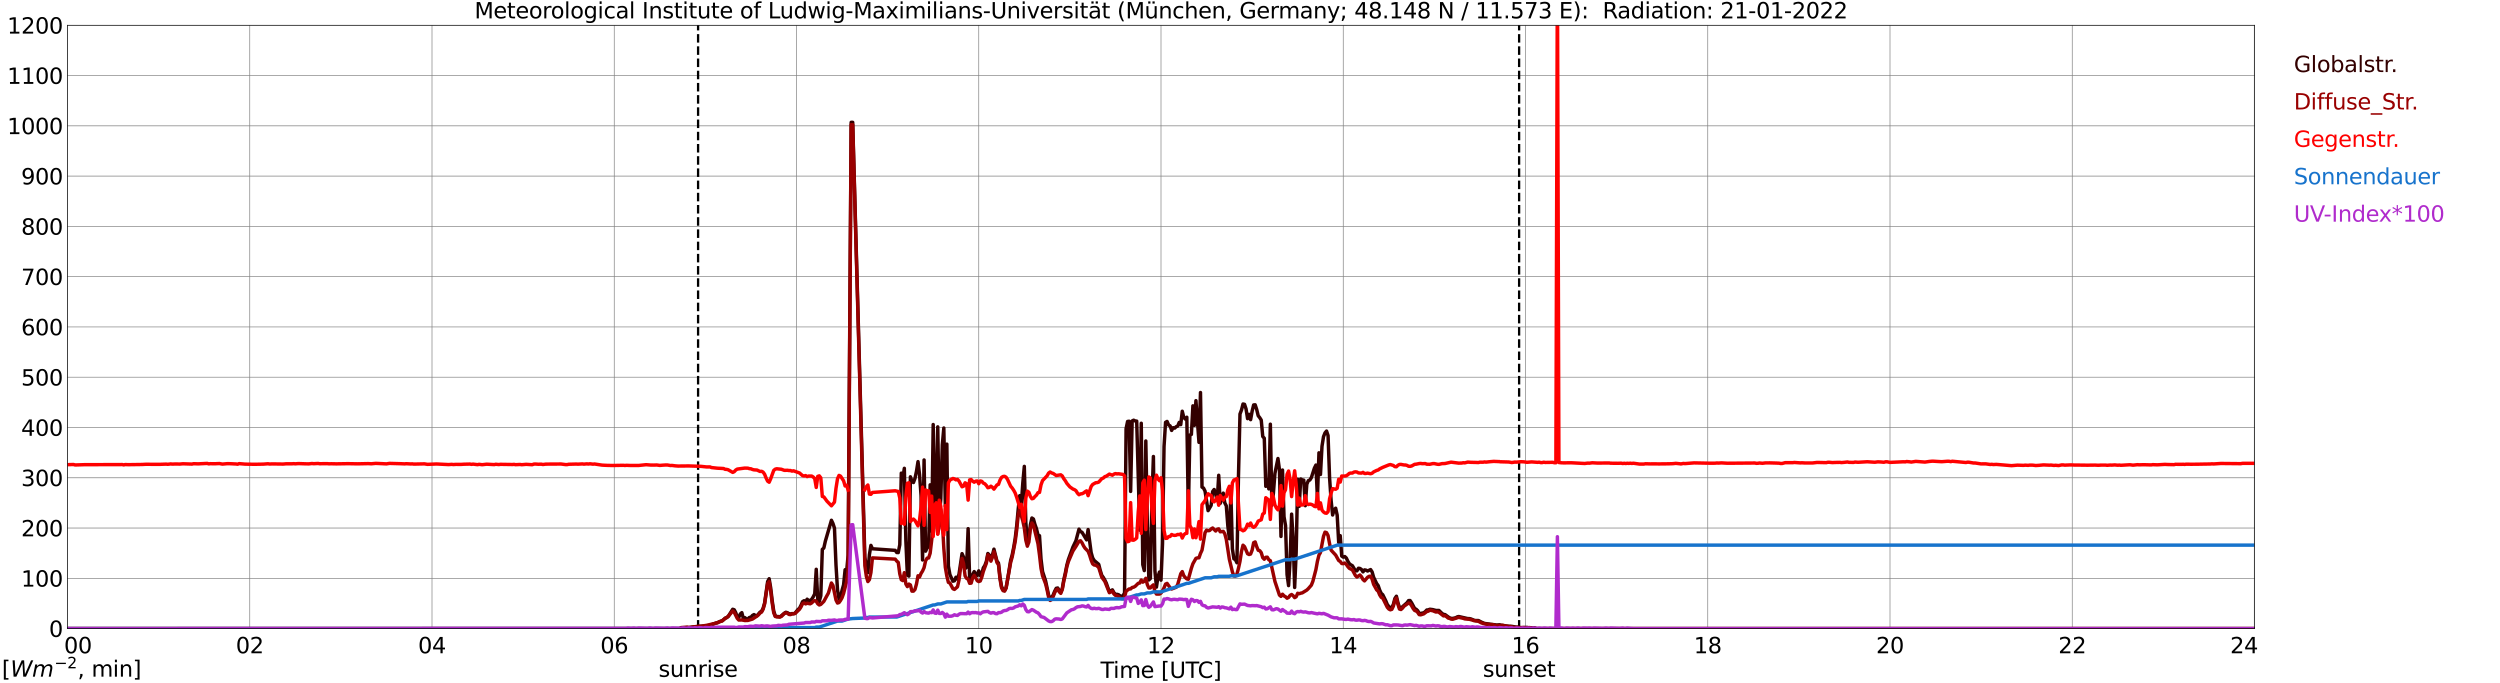 <?xml version="1.0" encoding="utf-8" standalone="no"?>
<!DOCTYPE svg PUBLIC "-//W3C//DTD SVG 1.1//EN"
  "http://www.w3.org/Graphics/SVG/1.1/DTD/svg11.dtd">
<svg xmlns:xlink="http://www.w3.org/1999/xlink" width="1085.4pt" height="296.64pt" viewBox="0 0 1085.4 296.64" xmlns="http://www.w3.org/2000/svg" version="1.1">
 <defs>
  <style type="text/css">*{stroke-linejoin: round; stroke-linecap: butt}</style>
 </defs>
 <g id="figure_1">
  <g id="patch_1">
   <path d="M 0 296.64 
L 1085.4 296.64 
L 1085.4 0 
L 0 0 
z
" style="fill: #ffffff"/>
  </g>
  <g id="axes_1">
   <g id="patch_2">
    <path d="M 29.306 272.909 
L 978.814 272.909 
L 978.814 10.976 
L 29.306 10.976 
z
" style="fill: #ffffff"/>
   </g>
   <g id="patch_3">
    <path d="M 978.814 272.909 
L 978.814 272.909 
L 978.814 10.976 
L 978.814 10.976 
z
" clip-path="url(#pae65991c02)" style="fill: #d3d3d3; opacity: 0.25; stroke: #d3d3d3; stroke-linejoin: miter"/>
   </g>
   <g id="matplotlib.axis_1">
    <g id="xtick_1">
     <g id="line2d_1">
      <path d="M 29.306 272.909 
L 29.306 10.976 
" clip-path="url(#pae65991c02)" style="fill: none; stroke: #808080; stroke-width: 0.3; stroke-linecap: square"/>
     </g>
     <g id="line2d_2"/>
     <g id="text_1">
      <!--    00 -->
      <g transform="translate(18.733 283.627) scale(0.095 -0.095)">
       <defs>
        <path id="DejaVuSans-20" transform="scale(0.016)"/>
        <path id="DejaVuSans-30" d="M 2034 4250 
Q 1547 4250 1301 3770 
Q 1056 3291 1056 2328 
Q 1056 1369 1301 889 
Q 1547 409 2034 409 
Q 2525 409 2770 889 
Q 3016 1369 3016 2328 
Q 3016 3291 2770 3770 
Q 2525 4250 2034 4250 
z
M 2034 4750 
Q 2819 4750 3233 4129 
Q 3647 3509 3647 2328 
Q 3647 1150 3233 529 
Q 2819 -91 2034 -91 
Q 1250 -91 836 529 
Q 422 1150 422 2328 
Q 422 3509 836 4129 
Q 1250 4750 2034 4750 
z
" transform="scale(0.016)"/>
       </defs>
       <use xlink:href="#DejaVuSans-20"/>
       <use xlink:href="#DejaVuSans-20" transform="translate(31.787 0)"/>
       <use xlink:href="#DejaVuSans-20" transform="translate(63.574 0)"/>
       <use xlink:href="#DejaVuSans-30" transform="translate(95.361 0)"/>
       <use xlink:href="#DejaVuSans-30" transform="translate(158.984 0)"/>
      </g>
     </g>
    </g>
    <g id="xtick_2">
     <g id="line2d_3">
      <path d="M 108.431 272.909 
L 108.431 10.976 
" clip-path="url(#pae65991c02)" style="fill: none; stroke: #808080; stroke-width: 0.3; stroke-linecap: square"/>
     </g>
     <g id="line2d_4"/>
     <g id="text_2">
      <!-- 02 -->
      <g transform="translate(102.387 283.627) scale(0.095 -0.095)">
       <defs>
        <path id="DejaVuSans-32" d="M 1228 531 
L 3431 531 
L 3431 0 
L 469 0 
L 469 531 
Q 828 903 1448 1529 
Q 2069 2156 2228 2338 
Q 2531 2678 2651 2914 
Q 2772 3150 2772 3378 
Q 2772 3750 2511 3984 
Q 2250 4219 1831 4219 
Q 1534 4219 1204 4116 
Q 875 4013 500 3803 
L 500 4441 
Q 881 4594 1212 4672 
Q 1544 4750 1819 4750 
Q 2544 4750 2975 4387 
Q 3406 4025 3406 3419 
Q 3406 3131 3298 2873 
Q 3191 2616 2906 2266 
Q 2828 2175 2409 1742 
Q 1991 1309 1228 531 
z
" transform="scale(0.016)"/>
       </defs>
       <use xlink:href="#DejaVuSans-30"/>
       <use xlink:href="#DejaVuSans-32" transform="translate(63.623 0)"/>
      </g>
     </g>
    </g>
    <g id="xtick_3">
     <g id="line2d_5">
      <path d="M 187.557 272.909 
L 187.557 10.976 
" clip-path="url(#pae65991c02)" style="fill: none; stroke: #808080; stroke-width: 0.3; stroke-linecap: square"/>
     </g>
     <g id="line2d_6"/>
     <g id="text_3">
      <!-- 04 -->
      <g transform="translate(181.513 283.627) scale(0.095 -0.095)">
       <defs>
        <path id="DejaVuSans-34" d="M 2419 4116 
L 825 1625 
L 2419 1625 
L 2419 4116 
z
M 2253 4666 
L 3047 4666 
L 3047 1625 
L 3713 1625 
L 3713 1100 
L 3047 1100 
L 3047 0 
L 2419 0 
L 2419 1100 
L 313 1100 
L 313 1709 
L 2253 4666 
z
" transform="scale(0.016)"/>
       </defs>
       <use xlink:href="#DejaVuSans-30"/>
       <use xlink:href="#DejaVuSans-34" transform="translate(63.623 0)"/>
      </g>
     </g>
    </g>
    <g id="xtick_4">
     <g id="line2d_7">
      <path d="M 266.683 272.909 
L 266.683 10.976 
" clip-path="url(#pae65991c02)" style="fill: none; stroke: #808080; stroke-width: 0.3; stroke-linecap: square"/>
     </g>
     <g id="line2d_8"/>
     <g id="text_4">
      <!-- 06 -->
      <g transform="translate(260.638 283.627) scale(0.095 -0.095)">
       <defs>
        <path id="DejaVuSans-36" d="M 2113 2584 
Q 1688 2584 1439 2293 
Q 1191 2003 1191 1497 
Q 1191 994 1439 701 
Q 1688 409 2113 409 
Q 2538 409 2786 701 
Q 3034 994 3034 1497 
Q 3034 2003 2786 2293 
Q 2538 2584 2113 2584 
z
M 3366 4563 
L 3366 3988 
Q 3128 4100 2886 4159 
Q 2644 4219 2406 4219 
Q 1781 4219 1451 3797 
Q 1122 3375 1075 2522 
Q 1259 2794 1537 2939 
Q 1816 3084 2150 3084 
Q 2853 3084 3261 2657 
Q 3669 2231 3669 1497 
Q 3669 778 3244 343 
Q 2819 -91 2113 -91 
Q 1303 -91 875 529 
Q 447 1150 447 2328 
Q 447 3434 972 4092 
Q 1497 4750 2381 4750 
Q 2619 4750 2861 4703 
Q 3103 4656 3366 4563 
z
" transform="scale(0.016)"/>
       </defs>
       <use xlink:href="#DejaVuSans-30"/>
       <use xlink:href="#DejaVuSans-36" transform="translate(63.623 0)"/>
      </g>
     </g>
    </g>
    <g id="xtick_5">
     <g id="line2d_9">
      <path d="M 345.808 272.909 
L 345.808 10.976 
" clip-path="url(#pae65991c02)" style="fill: none; stroke: #808080; stroke-width: 0.3; stroke-linecap: square"/>
     </g>
     <g id="line2d_10"/>
     <g id="text_5">
      <!-- 08 -->
      <g transform="translate(339.764 283.627) scale(0.095 -0.095)">
       <defs>
        <path id="DejaVuSans-38" d="M 2034 2216 
Q 1584 2216 1326 1975 
Q 1069 1734 1069 1313 
Q 1069 891 1326 650 
Q 1584 409 2034 409 
Q 2484 409 2743 651 
Q 3003 894 3003 1313 
Q 3003 1734 2745 1975 
Q 2488 2216 2034 2216 
z
M 1403 2484 
Q 997 2584 770 2862 
Q 544 3141 544 3541 
Q 544 4100 942 4425 
Q 1341 4750 2034 4750 
Q 2731 4750 3128 4425 
Q 3525 4100 3525 3541 
Q 3525 3141 3298 2862 
Q 3072 2584 2669 2484 
Q 3125 2378 3379 2068 
Q 3634 1759 3634 1313 
Q 3634 634 3220 271 
Q 2806 -91 2034 -91 
Q 1263 -91 848 271 
Q 434 634 434 1313 
Q 434 1759 690 2068 
Q 947 2378 1403 2484 
z
M 1172 3481 
Q 1172 3119 1398 2916 
Q 1625 2713 2034 2713 
Q 2441 2713 2670 2916 
Q 2900 3119 2900 3481 
Q 2900 3844 2670 4047 
Q 2441 4250 2034 4250 
Q 1625 4250 1398 4047 
Q 1172 3844 1172 3481 
z
" transform="scale(0.016)"/>
       </defs>
       <use xlink:href="#DejaVuSans-30"/>
       <use xlink:href="#DejaVuSans-38" transform="translate(63.623 0)"/>
      </g>
     </g>
    </g>
    <g id="xtick_6">
     <g id="line2d_11">
      <path d="M 424.934 272.909 
L 424.934 10.976 
" clip-path="url(#pae65991c02)" style="fill: none; stroke: #808080; stroke-width: 0.3; stroke-linecap: square"/>
     </g>
     <g id="line2d_12"/>
     <g id="text_6">
      <!-- 10 -->
      <g transform="translate(418.89 283.627) scale(0.095 -0.095)">
       <defs>
        <path id="DejaVuSans-31" d="M 794 531 
L 1825 531 
L 1825 4091 
L 703 3866 
L 703 4441 
L 1819 4666 
L 2450 4666 
L 2450 531 
L 3481 531 
L 3481 0 
L 794 0 
L 794 531 
z
" transform="scale(0.016)"/>
       </defs>
       <use xlink:href="#DejaVuSans-31"/>
       <use xlink:href="#DejaVuSans-30" transform="translate(63.623 0)"/>
      </g>
     </g>
    </g>
    <g id="xtick_7">
     <g id="line2d_13">
      <path d="M 504.06 272.909 
L 504.06 10.976 
" clip-path="url(#pae65991c02)" style="fill: none; stroke: #808080; stroke-width: 0.3; stroke-linecap: square"/>
     </g>
     <g id="line2d_14"/>
     <g id="text_7">
      <!-- 12 -->
      <g transform="translate(498.015 283.627) scale(0.095 -0.095)">
       <use xlink:href="#DejaVuSans-31"/>
       <use xlink:href="#DejaVuSans-32" transform="translate(63.623 0)"/>
      </g>
     </g>
    </g>
    <g id="xtick_8">
     <g id="line2d_15">
      <path d="M 583.185 272.909 
L 583.185 10.976 
" clip-path="url(#pae65991c02)" style="fill: none; stroke: #808080; stroke-width: 0.3; stroke-linecap: square"/>
     </g>
     <g id="line2d_16"/>
     <g id="text_8">
      <!-- 14 -->
      <g transform="translate(577.141 283.627) scale(0.095 -0.095)">
       <use xlink:href="#DejaVuSans-31"/>
       <use xlink:href="#DejaVuSans-34" transform="translate(63.623 0)"/>
      </g>
     </g>
    </g>
    <g id="xtick_9">
     <g id="line2d_17">
      <path d="M 662.311 272.909 
L 662.311 10.976 
" clip-path="url(#pae65991c02)" style="fill: none; stroke: #808080; stroke-width: 0.3; stroke-linecap: square"/>
     </g>
     <g id="line2d_18"/>
     <g id="text_9">
      <!-- 16 -->
      <g transform="translate(656.267 283.627) scale(0.095 -0.095)">
       <use xlink:href="#DejaVuSans-31"/>
       <use xlink:href="#DejaVuSans-36" transform="translate(63.623 0)"/>
      </g>
     </g>
    </g>
    <g id="xtick_10">
     <g id="line2d_19">
      <path d="M 741.437 272.909 
L 741.437 10.976 
" clip-path="url(#pae65991c02)" style="fill: none; stroke: #808080; stroke-width: 0.3; stroke-linecap: square"/>
     </g>
     <g id="line2d_20"/>
     <g id="text_10">
      <!-- 18 -->
      <g transform="translate(735.392 283.627) scale(0.095 -0.095)">
       <use xlink:href="#DejaVuSans-31"/>
       <use xlink:href="#DejaVuSans-38" transform="translate(63.623 0)"/>
      </g>
     </g>
    </g>
    <g id="xtick_11">
     <g id="line2d_21">
      <path d="M 820.562 272.909 
L 820.562 10.976 
" clip-path="url(#pae65991c02)" style="fill: none; stroke: #808080; stroke-width: 0.3; stroke-linecap: square"/>
     </g>
     <g id="line2d_22"/>
     <g id="text_11">
      <!-- 20 -->
      <g transform="translate(814.518 283.627) scale(0.095 -0.095)">
       <use xlink:href="#DejaVuSans-32"/>
       <use xlink:href="#DejaVuSans-30" transform="translate(63.623 0)"/>
      </g>
     </g>
    </g>
    <g id="xtick_12">
     <g id="line2d_23">
      <path d="M 899.688 272.909 
L 899.688 10.976 
" clip-path="url(#pae65991c02)" style="fill: none; stroke: #808080; stroke-width: 0.3; stroke-linecap: square"/>
     </g>
     <g id="line2d_24"/>
     <g id="text_12">
      <!-- 22 -->
      <g transform="translate(893.644 283.627) scale(0.095 -0.095)">
       <use xlink:href="#DejaVuSans-32"/>
       <use xlink:href="#DejaVuSans-32" transform="translate(63.623 0)"/>
      </g>
     </g>
    </g>
    <g id="xtick_13">
     <g id="line2d_25">
      <path d="M 978.814 272.909 
L 978.814 10.976 
" clip-path="url(#pae65991c02)" style="fill: none; stroke: #808080; stroke-width: 0.3; stroke-linecap: square"/>
     </g>
     <g id="line2d_26"/>
     <g id="text_13">
      <!-- 24    -->
      <g transform="translate(968.241 283.627) scale(0.095 -0.095)">
       <use xlink:href="#DejaVuSans-32"/>
       <use xlink:href="#DejaVuSans-34" transform="translate(63.623 0)"/>
       <use xlink:href="#DejaVuSans-20" transform="translate(127.246 0)"/>
       <use xlink:href="#DejaVuSans-20" transform="translate(159.033 0)"/>
       <use xlink:href="#DejaVuSans-20" transform="translate(190.82 0)"/>
      </g>
     </g>
    </g>
    <g id="text_14">
     <!-- Time [UTC] -->
     <g transform="translate(477.806 294.322) scale(0.095 -0.095)">
      <defs>
       <path id="DejaVuSans-54" d="M -19 4666 
L 3928 4666 
L 3928 4134 
L 2272 4134 
L 2272 0 
L 1638 0 
L 1638 4134 
L -19 4134 
L -19 4666 
z
" transform="scale(0.016)"/>
       <path id="DejaVuSans-69" d="M 603 3500 
L 1178 3500 
L 1178 0 
L 603 0 
L 603 3500 
z
M 603 4863 
L 1178 4863 
L 1178 4134 
L 603 4134 
L 603 4863 
z
" transform="scale(0.016)"/>
       <path id="DejaVuSans-6d" d="M 3328 2828 
Q 3544 3216 3844 3400 
Q 4144 3584 4550 3584 
Q 5097 3584 5394 3201 
Q 5691 2819 5691 2113 
L 5691 0 
L 5113 0 
L 5113 2094 
Q 5113 2597 4934 2840 
Q 4756 3084 4391 3084 
Q 3944 3084 3684 2787 
Q 3425 2491 3425 1978 
L 3425 0 
L 2847 0 
L 2847 2094 
Q 2847 2600 2669 2842 
Q 2491 3084 2119 3084 
Q 1678 3084 1418 2786 
Q 1159 2488 1159 1978 
L 1159 0 
L 581 0 
L 581 3500 
L 1159 3500 
L 1159 2956 
Q 1356 3278 1631 3431 
Q 1906 3584 2284 3584 
Q 2666 3584 2933 3390 
Q 3200 3197 3328 2828 
z
" transform="scale(0.016)"/>
       <path id="DejaVuSans-65" d="M 3597 1894 
L 3597 1613 
L 953 1613 
Q 991 1019 1311 708 
Q 1631 397 2203 397 
Q 2534 397 2845 478 
Q 3156 559 3463 722 
L 3463 178 
Q 3153 47 2828 -22 
Q 2503 -91 2169 -91 
Q 1331 -91 842 396 
Q 353 884 353 1716 
Q 353 2575 817 3079 
Q 1281 3584 2069 3584 
Q 2775 3584 3186 3129 
Q 3597 2675 3597 1894 
z
M 3022 2063 
Q 3016 2534 2758 2815 
Q 2500 3097 2075 3097 
Q 1594 3097 1305 2825 
Q 1016 2553 972 2059 
L 3022 2063 
z
" transform="scale(0.016)"/>
       <path id="DejaVuSans-5b" d="M 550 4863 
L 1875 4863 
L 1875 4416 
L 1125 4416 
L 1125 -397 
L 1875 -397 
L 1875 -844 
L 550 -844 
L 550 4863 
z
" transform="scale(0.016)"/>
       <path id="DejaVuSans-55" d="M 556 4666 
L 1191 4666 
L 1191 1831 
Q 1191 1081 1462 751 
Q 1734 422 2344 422 
Q 2950 422 3222 751 
Q 3494 1081 3494 1831 
L 3494 4666 
L 4128 4666 
L 4128 1753 
Q 4128 841 3676 375 
Q 3225 -91 2344 -91 
Q 1459 -91 1007 375 
Q 556 841 556 1753 
L 556 4666 
z
" transform="scale(0.016)"/>
       <path id="DejaVuSans-43" d="M 4122 4306 
L 4122 3641 
Q 3803 3938 3442 4084 
Q 3081 4231 2675 4231 
Q 1875 4231 1450 3742 
Q 1025 3253 1025 2328 
Q 1025 1406 1450 917 
Q 1875 428 2675 428 
Q 3081 428 3442 575 
Q 3803 722 4122 1019 
L 4122 359 
Q 3791 134 3420 21 
Q 3050 -91 2638 -91 
Q 1578 -91 968 557 
Q 359 1206 359 2328 
Q 359 3453 968 4101 
Q 1578 4750 2638 4750 
Q 3056 4750 3426 4639 
Q 3797 4528 4122 4306 
z
" transform="scale(0.016)"/>
       <path id="DejaVuSans-5d" d="M 1947 4863 
L 1947 -844 
L 622 -844 
L 622 -397 
L 1369 -397 
L 1369 4416 
L 622 4416 
L 622 4863 
L 1947 4863 
z
" transform="scale(0.016)"/>
      </defs>
      <use xlink:href="#DejaVuSans-54"/>
      <use xlink:href="#DejaVuSans-69" transform="translate(57.959 0)"/>
      <use xlink:href="#DejaVuSans-6d" transform="translate(85.742 0)"/>
      <use xlink:href="#DejaVuSans-65" transform="translate(183.154 0)"/>
      <use xlink:href="#DejaVuSans-20" transform="translate(244.678 0)"/>
      <use xlink:href="#DejaVuSans-5b" transform="translate(276.465 0)"/>
      <use xlink:href="#DejaVuSans-55" transform="translate(315.479 0)"/>
      <use xlink:href="#DejaVuSans-54" transform="translate(388.672 0)"/>
      <use xlink:href="#DejaVuSans-43" transform="translate(443.881 0)"/>
      <use xlink:href="#DejaVuSans-5d" transform="translate(513.705 0)"/>
     </g>
    </g>
   </g>
   <g id="matplotlib.axis_2">
    <g id="ytick_1">
     <g id="line2d_27">
      <path d="M 29.306 272.909 
L 978.814 272.909 
" clip-path="url(#pae65991c02)" style="fill: none; stroke: #808080; stroke-width: 0.3; stroke-linecap: square"/>
     </g>
     <g id="line2d_28"/>
     <g id="text_15">
      <!-- 0 -->
      <g transform="translate(21.261 276.518) scale(0.095 -0.095)">
       <use xlink:href="#DejaVuSans-30"/>
      </g>
     </g>
    </g>
    <g id="ytick_2">
     <g id="line2d_29">
      <path d="M 29.306 251.081 
L 978.814 251.081 
" clip-path="url(#pae65991c02)" style="fill: none; stroke: #808080; stroke-width: 0.3; stroke-linecap: square"/>
     </g>
     <g id="line2d_30"/>
     <g id="text_16">
      <!-- 100 -->
      <g transform="translate(9.173 254.69) scale(0.095 -0.095)">
       <use xlink:href="#DejaVuSans-31"/>
       <use xlink:href="#DejaVuSans-30" transform="translate(63.623 0)"/>
       <use xlink:href="#DejaVuSans-30" transform="translate(127.246 0)"/>
      </g>
     </g>
    </g>
    <g id="ytick_3">
     <g id="line2d_31">
      <path d="M 29.306 229.253 
L 978.814 229.253 
" clip-path="url(#pae65991c02)" style="fill: none; stroke: #808080; stroke-width: 0.3; stroke-linecap: square"/>
     </g>
     <g id="line2d_32"/>
     <g id="text_17">
      <!-- 200 -->
      <g transform="translate(9.173 232.863) scale(0.095 -0.095)">
       <use xlink:href="#DejaVuSans-32"/>
       <use xlink:href="#DejaVuSans-30" transform="translate(63.623 0)"/>
       <use xlink:href="#DejaVuSans-30" transform="translate(127.246 0)"/>
      </g>
     </g>
    </g>
    <g id="ytick_4">
     <g id="line2d_33">
      <path d="M 29.306 207.426 
L 978.814 207.426 
" clip-path="url(#pae65991c02)" style="fill: none; stroke: #808080; stroke-width: 0.3; stroke-linecap: square"/>
     </g>
     <g id="line2d_34"/>
     <g id="text_18">
      <!-- 300 -->
      <g transform="translate(9.173 211.035) scale(0.095 -0.095)">
       <defs>
        <path id="DejaVuSans-33" d="M 2597 2516 
Q 3050 2419 3304 2112 
Q 3559 1806 3559 1356 
Q 3559 666 3084 287 
Q 2609 -91 1734 -91 
Q 1441 -91 1130 -33 
Q 819 25 488 141 
L 488 750 
Q 750 597 1062 519 
Q 1375 441 1716 441 
Q 2309 441 2620 675 
Q 2931 909 2931 1356 
Q 2931 1769 2642 2001 
Q 2353 2234 1838 2234 
L 1294 2234 
L 1294 2753 
L 1863 2753 
Q 2328 2753 2575 2939 
Q 2822 3125 2822 3475 
Q 2822 3834 2567 4026 
Q 2313 4219 1838 4219 
Q 1578 4219 1281 4162 
Q 984 4106 628 3988 
L 628 4550 
Q 988 4650 1302 4700 
Q 1616 4750 1894 4750 
Q 2613 4750 3031 4423 
Q 3450 4097 3450 3541 
Q 3450 3153 3228 2886 
Q 3006 2619 2597 2516 
z
" transform="scale(0.016)"/>
       </defs>
       <use xlink:href="#DejaVuSans-33"/>
       <use xlink:href="#DejaVuSans-30" transform="translate(63.623 0)"/>
       <use xlink:href="#DejaVuSans-30" transform="translate(127.246 0)"/>
      </g>
     </g>
    </g>
    <g id="ytick_5">
     <g id="line2d_35">
      <path d="M 29.306 185.598 
L 978.814 185.598 
" clip-path="url(#pae65991c02)" style="fill: none; stroke: #808080; stroke-width: 0.3; stroke-linecap: square"/>
     </g>
     <g id="line2d_36"/>
     <g id="text_19">
      <!-- 400 -->
      <g transform="translate(9.173 189.207) scale(0.095 -0.095)">
       <use xlink:href="#DejaVuSans-34"/>
       <use xlink:href="#DejaVuSans-30" transform="translate(63.623 0)"/>
       <use xlink:href="#DejaVuSans-30" transform="translate(127.246 0)"/>
      </g>
     </g>
    </g>
    <g id="ytick_6">
     <g id="line2d_37">
      <path d="M 29.306 163.77 
L 978.814 163.77 
" clip-path="url(#pae65991c02)" style="fill: none; stroke: #808080; stroke-width: 0.3; stroke-linecap: square"/>
     </g>
     <g id="line2d_38"/>
     <g id="text_20">
      <!-- 500 -->
      <g transform="translate(9.173 167.379) scale(0.095 -0.095)">
       <defs>
        <path id="DejaVuSans-35" d="M 691 4666 
L 3169 4666 
L 3169 4134 
L 1269 4134 
L 1269 2991 
Q 1406 3038 1543 3061 
Q 1681 3084 1819 3084 
Q 2600 3084 3056 2656 
Q 3513 2228 3513 1497 
Q 3513 744 3044 326 
Q 2575 -91 1722 -91 
Q 1428 -91 1123 -41 
Q 819 9 494 109 
L 494 744 
Q 775 591 1075 516 
Q 1375 441 1709 441 
Q 2250 441 2565 725 
Q 2881 1009 2881 1497 
Q 2881 1984 2565 2268 
Q 2250 2553 1709 2553 
Q 1456 2553 1204 2497 
Q 953 2441 691 2322 
L 691 4666 
z
" transform="scale(0.016)"/>
       </defs>
       <use xlink:href="#DejaVuSans-35"/>
       <use xlink:href="#DejaVuSans-30" transform="translate(63.623 0)"/>
       <use xlink:href="#DejaVuSans-30" transform="translate(127.246 0)"/>
      </g>
     </g>
    </g>
    <g id="ytick_7">
     <g id="line2d_39">
      <path d="M 29.306 141.942 
L 978.814 141.942 
" clip-path="url(#pae65991c02)" style="fill: none; stroke: #808080; stroke-width: 0.3; stroke-linecap: square"/>
     </g>
     <g id="line2d_40"/>
     <g id="text_21">
      <!-- 600 -->
      <g transform="translate(9.173 145.551) scale(0.095 -0.095)">
       <use xlink:href="#DejaVuSans-36"/>
       <use xlink:href="#DejaVuSans-30" transform="translate(63.623 0)"/>
       <use xlink:href="#DejaVuSans-30" transform="translate(127.246 0)"/>
      </g>
     </g>
    </g>
    <g id="ytick_8">
     <g id="line2d_41">
      <path d="M 29.306 120.114 
L 978.814 120.114 
" clip-path="url(#pae65991c02)" style="fill: none; stroke: #808080; stroke-width: 0.3; stroke-linecap: square"/>
     </g>
     <g id="line2d_42"/>
     <g id="text_22">
      <!-- 700 -->
      <g transform="translate(9.173 123.724) scale(0.095 -0.095)">
       <defs>
        <path id="DejaVuSans-37" d="M 525 4666 
L 3525 4666 
L 3525 4397 
L 1831 0 
L 1172 0 
L 2766 4134 
L 525 4134 
L 525 4666 
z
" transform="scale(0.016)"/>
       </defs>
       <use xlink:href="#DejaVuSans-37"/>
       <use xlink:href="#DejaVuSans-30" transform="translate(63.623 0)"/>
       <use xlink:href="#DejaVuSans-30" transform="translate(127.246 0)"/>
      </g>
     </g>
    </g>
    <g id="ytick_9">
     <g id="line2d_43">
      <path d="M 29.306 98.287 
L 978.814 98.287 
" clip-path="url(#pae65991c02)" style="fill: none; stroke: #808080; stroke-width: 0.3; stroke-linecap: square"/>
     </g>
     <g id="line2d_44"/>
     <g id="text_23">
      <!-- 800 -->
      <g transform="translate(9.173 101.896) scale(0.095 -0.095)">
       <use xlink:href="#DejaVuSans-38"/>
       <use xlink:href="#DejaVuSans-30" transform="translate(63.623 0)"/>
       <use xlink:href="#DejaVuSans-30" transform="translate(127.246 0)"/>
      </g>
     </g>
    </g>
    <g id="ytick_10">
     <g id="line2d_45">
      <path d="M 29.306 76.459 
L 978.814 76.459 
" clip-path="url(#pae65991c02)" style="fill: none; stroke: #808080; stroke-width: 0.3; stroke-linecap: square"/>
     </g>
     <g id="line2d_46"/>
     <g id="text_24">
      <!-- 900 -->
      <g transform="translate(9.173 80.068) scale(0.095 -0.095)">
       <defs>
        <path id="DejaVuSans-39" d="M 703 97 
L 703 672 
Q 941 559 1184 500 
Q 1428 441 1663 441 
Q 2288 441 2617 861 
Q 2947 1281 2994 2138 
Q 2813 1869 2534 1725 
Q 2256 1581 1919 1581 
Q 1219 1581 811 2004 
Q 403 2428 403 3163 
Q 403 3881 828 4315 
Q 1253 4750 1959 4750 
Q 2769 4750 3195 4129 
Q 3622 3509 3622 2328 
Q 3622 1225 3098 567 
Q 2575 -91 1691 -91 
Q 1453 -91 1209 -44 
Q 966 3 703 97 
z
M 1959 2075 
Q 2384 2075 2632 2365 
Q 2881 2656 2881 3163 
Q 2881 3666 2632 3958 
Q 2384 4250 1959 4250 
Q 1534 4250 1286 3958 
Q 1038 3666 1038 3163 
Q 1038 2656 1286 2365 
Q 1534 2075 1959 2075 
z
" transform="scale(0.016)"/>
       </defs>
       <use xlink:href="#DejaVuSans-39"/>
       <use xlink:href="#DejaVuSans-30" transform="translate(63.623 0)"/>
       <use xlink:href="#DejaVuSans-30" transform="translate(127.246 0)"/>
      </g>
     </g>
    </g>
    <g id="ytick_11">
     <g id="line2d_47">
      <path d="M 29.306 54.631 
L 978.814 54.631 
" clip-path="url(#pae65991c02)" style="fill: none; stroke: #808080; stroke-width: 0.3; stroke-linecap: square"/>
     </g>
     <g id="line2d_48"/>
     <g id="text_25">
      <!-- 1000 -->
      <g transform="translate(3.128 58.24) scale(0.095 -0.095)">
       <use xlink:href="#DejaVuSans-31"/>
       <use xlink:href="#DejaVuSans-30" transform="translate(63.623 0)"/>
       <use xlink:href="#DejaVuSans-30" transform="translate(127.246 0)"/>
       <use xlink:href="#DejaVuSans-30" transform="translate(190.869 0)"/>
      </g>
     </g>
    </g>
    <g id="ytick_12">
     <g id="line2d_49">
      <path d="M 29.306 32.803 
L 978.814 32.803 
" clip-path="url(#pae65991c02)" style="fill: none; stroke: #808080; stroke-width: 0.3; stroke-linecap: square"/>
     </g>
     <g id="line2d_50"/>
     <g id="text_26">
      <!-- 1100 -->
      <g transform="translate(3.128 36.413) scale(0.095 -0.095)">
       <use xlink:href="#DejaVuSans-31"/>
       <use xlink:href="#DejaVuSans-31" transform="translate(63.623 0)"/>
       <use xlink:href="#DejaVuSans-30" transform="translate(127.246 0)"/>
       <use xlink:href="#DejaVuSans-30" transform="translate(190.869 0)"/>
      </g>
     </g>
    </g>
    <g id="ytick_13">
     <g id="line2d_51">
      <path d="M 29.306 10.976 
L 978.814 10.976 
" clip-path="url(#pae65991c02)" style="fill: none; stroke: #808080; stroke-width: 0.3; stroke-linecap: square"/>
     </g>
     <g id="line2d_52"/>
     <g id="text_27">
      <!-- 1200 -->
      <g transform="translate(3.128 14.585) scale(0.095 -0.095)">
       <use xlink:href="#DejaVuSans-31"/>
       <use xlink:href="#DejaVuSans-32" transform="translate(63.623 0)"/>
       <use xlink:href="#DejaVuSans-30" transform="translate(127.246 0)"/>
       <use xlink:href="#DejaVuSans-30" transform="translate(190.869 0)"/>
      </g>
     </g>
    </g>
   </g>
   <g id="line2d_53">
    <path d="M 303.081 272.909 
L 303.081 10.976 
" clip-path="url(#pae65991c02)" style="fill: none; stroke-dasharray: 3.7,1.6; stroke-dashoffset: 0; stroke: #000000"/>
   </g>
   <g id="line2d_54">
    <path d="M 659.542 272.909 
L 659.542 10.976 
" clip-path="url(#pae65991c02)" style="fill: none; stroke-dasharray: 3.7,1.6; stroke-dashoffset: 0; stroke: #000000"/>
   </g>
   <g id="line2d_55">
    <path d="M 29.306 272.909 
L 295.036 272.909 
L 295.696 272.625 
L 298.992 272.457 
L 299.652 272.44 
L 300.971 272.204 
L 308.224 271.545 
L 310.202 270.685 
L 311.521 270.329 
L 312.839 269.704 
L 313.499 269.536 
L 314.158 269.063 
L 314.818 268.371 
L 315.477 268.153 
L 316.136 267.664 
L 318.114 264.523 
L 318.774 264.743 
L 319.433 266.009 
L 320.093 267.932 
L 320.752 268.017 
L 321.411 266.583 
L 322.071 265.992 
L 322.73 268.473 
L 323.39 268.153 
L 324.049 268.709 
L 324.708 268.692 
L 325.368 268.067 
L 326.027 267.982 
L 326.686 267.207 
L 327.346 266.836 
L 328.005 267.24 
L 328.665 267.343 
L 329.983 265.771 
L 330.643 265.383 
L 331.302 264.117 
L 331.961 261.822 
L 333.28 252.487 
L 333.94 251.253 
L 334.599 255.204 
L 335.258 260.81 
L 335.918 265.265 
L 336.577 267.343 
L 337.236 267.679 
L 337.896 267.679 
L 338.555 267.814 
L 339.215 267.375 
L 340.533 266.227 
L 341.193 265.824 
L 341.852 266.009 
L 342.512 266.43 
L 343.171 266.583 
L 343.83 266.395 
L 344.49 266.448 
L 345.149 266.227 
L 346.468 264.608 
L 347.127 264.049 
L 347.787 262.75 
L 348.446 261.196 
L 349.105 260.81 
L 349.765 261.281 
L 350.424 260.15 
L 351.083 260.757 
L 351.743 260.657 
L 352.402 260.201 
L 353.062 259.138 
L 353.721 257.821 
L 354.38 247.17 
L 355.04 260.504 
L 355.699 261.113 
L 356.359 258.664 
L 357.018 238.526 
L 357.677 237.917 
L 358.337 234.946 
L 360.974 225.881 
L 361.634 227.265 
L 362.293 229.275 
L 362.952 245.262 
L 363.612 256.082 
L 364.271 260.15 
L 364.93 259.138 
L 365.59 256.267 
L 366.249 253.921 
L 366.909 247.355 
L 367.568 248.115 
L 368.227 240.955 
L 369.546 53.121 
L 370.206 53.121 
L 375.481 241.85 
L 376.14 246.257 
L 376.799 248.604 
L 377.459 240.805 
L 378.118 236.786 
L 378.777 238.255 
L 388.668 238.947 
L 389.328 239.875 
L 389.987 239.91 
L 390.646 236.515 
L 391.306 205.42 
L 391.965 207.58 
L 392.624 203.326 
L 393.284 234.675 
L 393.943 249.734 
L 394.603 250.123 
L 395.262 207.006 
L 395.921 208.864 
L 396.581 209.488 
L 397.24 207.701 
L 397.899 204.592 
L 398.559 200.423 
L 399.218 205.978 
L 399.878 215.061 
L 400.537 243.116 
L 401.196 199.698 
L 401.856 239.285 
L 402.515 237.917 
L 403.175 237.31 
L 403.834 210.501 
L 404.493 230.624 
L 405.153 184.319 
L 405.812 217.119 
L 406.471 220.85 
L 407.131 185.331 
L 407.79 224.597 
L 408.45 216.63 
L 409.109 193.131 
L 409.768 185.82 
L 410.428 219.769 
L 411.087 192.827 
L 411.746 245.733 
L 412.406 249.481 
L 413.725 252.334 
L 414.384 252.148 
L 415.043 250.612 
L 415.703 251.439 
L 416.362 249.263 
L 417.681 240.381 
L 418.34 241.885 
L 419 246.864 
L 419.659 246.24 
L 420.318 229.528 
L 420.978 251 
L 421.637 251.625 
L 422.297 249.431 
L 422.956 248.165 
L 423.615 249.093 
L 424.275 249.819 
L 424.934 247.844 
L 425.593 249.902 
L 426.253 249.143 
L 426.912 246.543 
L 427.572 245.515 
L 428.231 243.775 
L 428.89 240.316 
L 429.55 241.023 
L 430.209 242.898 
L 430.869 241.023 
L 431.528 238.423 
L 432.847 243.657 
L 433.506 244.467 
L 434.165 250.596 
L 434.825 254.63 
L 435.484 256.014 
L 436.144 256.47 
L 436.803 255.169 
L 437.462 251.542 
L 438.781 243.319 
L 439.44 240.955 
L 440.1 237.698 
L 440.759 233.748 
L 441.419 228.177 
L 442.078 220.917 
L 442.737 215.194 
L 443.397 219.095 
L 444.056 209.691 
L 444.716 202.484 
L 445.375 226.861 
L 446.034 234.542 
L 446.694 233.815 
L 447.353 227.839 
L 448.012 224.901 
L 448.672 225.342 
L 449.331 227.688 
L 449.991 229.544 
L 450.65 232.261 
L 451.309 232.582 
L 451.969 242.695 
L 452.628 248.13 
L 453.947 252.166 
L 455.266 258.396 
L 455.925 259.965 
L 456.584 259.391 
L 457.244 258.328 
L 457.903 256.706 
L 458.563 255.423 
L 459.222 255.289 
L 459.881 256.47 
L 460.541 257.13 
L 461.2 255.543 
L 461.859 251.659 
L 462.519 248.789 
L 463.178 245.412 
L 463.838 242.948 
L 465.816 237.513 
L 467.134 234.743 
L 468.453 229.747 
L 469.113 230.794 
L 469.772 231.098 
L 471.75 234.389 
L 472.409 229.915 
L 473.728 239.875 
L 474.388 242.206 
L 475.047 243.337 
L 477.025 245.009 
L 477.685 247.641 
L 478.344 249.784 
L 479.003 250.697 
L 479.663 251.828 
L 480.322 253.211 
L 480.981 255.137 
L 481.641 256.706 
L 482.3 256.555 
L 482.96 256.099 
L 483.619 257.33 
L 484.278 258.04 
L 484.938 258.022 
L 485.597 258.193 
L 486.256 258.664 
L 486.916 258.902 
L 487.575 258.631 
L 488.235 257.433 
L 488.894 186.141 
L 489.553 182.985 
L 490.213 182.885 
L 490.872 213.354 
L 491.532 182.765 
L 492.191 182.428 
L 492.85 182.765 
L 493.51 182.832 
L 494.828 230.185 
L 495.488 183.762 
L 496.147 245.142 
L 496.807 247.726 
L 497.466 191.459 
L 498.125 227.553 
L 498.785 251.795 
L 499.444 251.153 
L 500.103 217.423 
L 500.763 198.195 
L 501.422 247.877 
L 502.082 254.901 
L 502.741 250.461 
L 503.4 248.35 
L 504.06 251.878 
L 504.719 236.026 
L 505.379 193.84 
L 506.038 183.356 
L 506.697 182.985 
L 507.357 184.522 
L 508.016 184.91 
L 508.675 186.868 
L 509.335 185.685 
L 509.994 185.873 
L 510.654 185.264 
L 511.313 184.993 
L 511.972 183.406 
L 512.632 184.351 
L 513.291 178.545 
L 513.95 181.195 
L 514.61 181.939 
L 515.269 181.145 
L 515.929 223.028 
L 516.588 188.876 
L 517.247 188.606 
L 517.907 176.199 
L 518.566 184.672 
L 519.226 173.953 
L 520.544 192.05 
L 521.204 170.425 
L 521.863 211.481 
L 522.522 211.902 
L 523.182 213.236 
L 524.501 221.694 
L 525.819 219.398 
L 526.479 213.406 
L 527.138 212.527 
L 527.797 214.655 
L 528.457 217.322 
L 529.116 206.349 
L 529.776 218.521 
L 530.435 217.001 
L 531.094 214.098 
L 531.754 218.335 
L 532.413 219.634 
L 533.073 228.345 
L 533.732 233.9 
L 534.391 213.727 
L 535.051 238.273 
L 535.71 242.61 
L 536.369 242.981 
L 537.029 244.332 
L 537.688 206.956 
L 538.348 179.761 
L 539.007 178.006 
L 539.666 175.404 
L 540.326 175.54 
L 540.985 177.55 
L 541.644 181.752 
L 542.304 179.896 
L 542.963 182.193 
L 543.623 178.545 
L 544.282 175.81 
L 544.941 175.743 
L 545.601 177.768 
L 546.26 180.486 
L 546.919 181.33 
L 547.579 182.378 
L 548.238 189.518 
L 548.898 190.26 
L 549.557 211.143 
L 550.216 208.307 
L 550.876 212.258 
L 551.535 184.166 
L 552.195 219.365 
L 552.854 214.234 
L 553.513 205.555 
L 554.832 199.072 
L 555.491 203.918 
L 556.151 232.903 
L 556.81 204.071 
L 557.47 224.344 
L 558.129 228.195 
L 558.788 249.464 
L 559.448 254.242 
L 560.107 243.151 
L 560.766 223.214 
L 561.426 233.9 
L 562.085 255.052 
L 562.745 239.842 
L 563.404 208.087 
L 564.063 219.837 
L 564.723 207.969 
L 565.382 208.358 
L 566.042 208.46 
L 566.701 219.551 
L 567.36 210.248 
L 568.02 208.678 
L 568.679 208.408 
L 569.338 207.362 
L 570.657 203.243 
L 571.317 201.91 
L 571.976 216.292 
L 572.635 196.592 
L 573.295 205.994 
L 573.954 193.772 
L 574.613 189.586 
L 575.273 187.931 
L 575.932 187.154 
L 576.592 189.112 
L 577.251 207.498 
L 577.91 217.204 
L 578.57 223.585 
L 579.229 221.341 
L 579.889 220.647 
L 580.548 223.652 
L 581.207 235.52 
L 581.867 232.567 
L 582.526 241.411 
L 583.185 241.885 
L 583.845 241.632 
L 584.504 242.256 
L 585.164 243.64 
L 585.823 244.72 
L 586.482 245.244 
L 587.142 245.583 
L 588.46 247.794 
L 589.12 247.844 
L 589.779 246.713 
L 590.439 246.796 
L 591.098 247.252 
L 591.757 248.283 
L 592.417 247.423 
L 593.076 247.541 
L 593.736 247.912 
L 595.054 247.287 
L 595.714 248.3 
L 596.373 250.629 
L 597.692 253.364 
L 598.351 254.259 
L 599.011 256.2 
L 599.67 257.618 
L 600.329 258.193 
L 601.648 260.86 
L 602.307 262.462 
L 602.967 263.324 
L 603.626 263.863 
L 604.286 263.713 
L 604.945 262.397 
L 605.604 259.847 
L 606.264 258.867 
L 606.923 261.652 
L 607.582 263.713 
L 608.242 264.016 
L 610.879 261.687 
L 611.539 260.757 
L 612.198 260.725 
L 612.858 261.72 
L 614.176 264.184 
L 614.836 264.523 
L 615.495 265.147 
L 616.154 266.312 
L 616.814 266.33 
L 618.133 266.059 
L 618.792 265.553 
L 619.451 264.843 
L 620.111 264.793 
L 620.77 264.505 
L 622.089 264.675 
L 623.408 265.029 
L 624.726 265.029 
L 626.045 266.312 
L 626.705 266.751 
L 627.364 266.819 
L 628.683 267.797 
L 629.342 268.235 
L 630.001 268.456 
L 630.661 268.506 
L 631.98 268.22 
L 632.639 267.849 
L 633.298 267.664 
L 637.255 268.574 
L 637.914 268.574 
L 638.573 268.709 
L 639.892 269.25 
L 640.552 269.419 
L 641.87 269.419 
L 643.189 270.11 
L 644.508 270.667 
L 649.783 271.359 
L 651.102 271.259 
L 651.761 271.477 
L 653.08 271.612 
L 654.399 271.85 
L 656.377 271.933 
L 658.355 272.289 
L 659.014 272.271 
L 660.333 272.525 
L 662.97 272.389 
L 663.63 272.525 
L 664.289 272.507 
L 664.949 272.61 
L 666.267 272.557 
L 666.927 272.909 
L 675.499 272.909 
M 676.817 272.909 
L 978.154 272.909 
L 978.154 272.909 
" clip-path="url(#pae65991c02)" style="fill: none; stroke: #330000; stroke-width: 1.5; stroke-linecap: square"/>
   </g>
   <g id="line2d_56">
    <path d="M 29.306 272.909 
L 295.036 272.909 
L 295.696 272.474 
L 298.333 272.265 
L 298.992 272.433 
L 303.608 271.846 
L 304.267 271.887 
L 306.905 271.468 
L 308.883 271.005 
L 309.543 270.837 
L 310.202 270.796 
L 310.861 270.501 
L 311.521 270.377 
L 312.18 269.999 
L 313.499 269.622 
L 314.158 268.991 
L 316.136 267.648 
L 318.114 265.256 
L 318.774 265.843 
L 320.093 268.486 
L 320.752 269.2 
L 322.071 269.159 
L 323.39 269.41 
L 324.708 269.368 
L 326.686 268.781 
L 328.665 267.48 
L 329.324 266.935 
L 329.983 266.136 
L 330.643 265.758 
L 331.302 264.542 
L 331.961 262.233 
L 333.28 253.375 
L 333.94 252.493 
L 334.599 256.608 
L 335.258 261.855 
L 335.918 266.053 
L 336.577 267.648 
L 337.236 267.816 
L 338.555 267.899 
L 339.215 267.648 
L 340.533 266.347 
L 341.193 266.094 
L 341.852 266.221 
L 342.512 266.766 
L 343.171 266.849 
L 343.83 266.557 
L 345.149 266.389 
L 347.127 264.499 
L 347.787 263.451 
L 348.446 262.106 
L 349.105 261.77 
L 349.765 262.191 
L 350.424 261.897 
L 351.743 262.148 
L 352.402 261.77 
L 353.062 261.1 
L 353.721 260.764 
L 354.38 261.056 
L 355.04 262.148 
L 355.699 262.652 
L 356.359 262.401 
L 357.677 261.1 
L 358.996 258.664 
L 359.655 257.49 
L 360.974 253.124 
L 361.634 254.174 
L 362.952 260.511 
L 363.612 261.814 
L 364.271 261.602 
L 364.93 260.679 
L 365.59 259.504 
L 366.249 257.658 
L 367.568 252.452 
L 368.227 247.667 
L 369.546 54.136 
L 370.206 54.136 
L 375.481 245.567 
L 376.14 250.269 
L 376.799 252.493 
L 377.459 251.655 
L 378.118 248.59 
L 378.777 242.21 
L 388.668 242.756 
L 389.328 243.594 
L 389.987 244.183 
L 390.646 249.136 
L 391.306 251.697 
L 391.965 252.074 
L 392.624 248.632 
L 393.284 253.543 
L 393.943 254.676 
L 394.603 253.585 
L 395.262 253.962 
L 395.921 256.649 
L 396.581 256.649 
L 397.24 255.936 
L 397.899 253.543 
L 398.559 249.977 
L 399.218 250.522 
L 399.878 248.968 
L 400.537 247.918 
L 401.196 246.449 
L 401.856 243.47 
L 402.515 242.337 
L 403.175 242.252 
L 403.834 240.196 
L 404.493 234.571 
L 405.812 220.843 
L 406.471 225.545 
L 407.131 231.757 
L 407.79 228.315 
L 408.45 221.179 
L 409.109 225.754 
L 409.768 238.054 
L 410.428 246.323 
L 411.087 250.142 
L 411.746 252.829 
L 412.406 253.124 
L 413.725 255.599 
L 414.384 255.894 
L 415.703 254.761 
L 416.362 251.823 
L 417.022 246.617 
L 417.681 242.461 
L 418.34 244.644 
L 419 250.018 
L 419.659 251.109 
L 420.318 251.446 
L 420.978 253.251 
L 421.637 253.166 
L 422.297 250.856 
L 422.956 249.808 
L 423.615 250.856 
L 424.275 252.116 
L 424.934 252.493 
L 425.593 252.242 
L 426.253 250.564 
L 426.912 248.128 
L 428.231 244.52 
L 428.89 240.866 
L 429.55 241.706 
L 430.209 243.638 
L 430.869 241.916 
L 431.528 239.482 
L 432.187 241.623 
L 432.847 244.225 
L 433.506 245.19 
L 434.165 251.446 
L 434.825 255.222 
L 435.484 256.44 
L 436.144 256.608 
L 436.803 255.348 
L 438.781 244.183 
L 439.44 241.874 
L 440.759 235.116 
L 441.419 230.037 
L 442.078 223.489 
L 442.737 220.719 
L 443.397 223.825 
L 444.056 226.132 
L 444.716 229.197 
L 445.375 234.571 
L 446.034 237.131 
L 446.694 235.326 
L 447.353 229.45 
L 448.012 227.057 
L 448.672 228.022 
L 450.65 236.081 
L 451.309 240.992 
L 451.969 246.785 
L 452.628 249.977 
L 453.947 253.46 
L 454.606 256.104 
L 455.266 259.295 
L 455.925 260.679 
L 456.584 260.301 
L 457.244 259 
L 457.903 257.322 
L 458.563 256.104 
L 459.222 255.767 
L 459.881 256.944 
L 460.541 257.616 
L 461.2 255.936 
L 461.859 252.284 
L 462.519 249.514 
L 463.178 246.072 
L 463.838 243.847 
L 465.816 239.229 
L 467.134 237.214 
L 468.453 234.99 
L 469.113 234.78 
L 469.772 235.662 
L 470.431 237.004 
L 471.091 238.013 
L 472.409 239.355 
L 473.069 241.034 
L 473.728 243.175 
L 474.388 244.812 
L 475.047 245.316 
L 475.706 245.358 
L 476.366 245.777 
L 477.025 246.408 
L 478.344 250.605 
L 479.663 252.41 
L 481.641 257.322 
L 482.96 256.649 
L 483.619 257.867 
L 484.278 258.496 
L 484.938 258.623 
L 485.597 258.959 
L 486.256 259.587 
L 486.916 259.882 
L 487.575 259.923 
L 488.235 259.21 
L 488.894 256.691 
L 490.213 255.685 
L 490.872 255.685 
L 491.532 255.054 
L 492.191 254.929 
L 492.85 254.552 
L 494.169 253.251 
L 494.828 253.124 
L 495.488 251.823 
L 496.147 252.746 
L 496.807 252.369 
L 497.466 251.068 
L 498.125 253.838 
L 498.785 255.265 
L 499.444 255.265 
L 500.103 254.467 
L 500.763 253.921 
L 501.422 256.817 
L 502.082 257.909 
L 503.4 257.909 
L 504.06 257.49 
L 504.719 256.481 
L 505.379 255.222 
L 506.038 253.585 
L 506.697 253.292 
L 508.016 255.18 
L 508.675 255.726 
L 510.654 254.971 
L 511.313 253.753 
L 512.632 249.095 
L 513.291 248.171 
L 513.95 249.933 
L 514.61 250.773 
L 515.269 251.319 
L 515.929 251.487 
L 517.247 246.702 
L 517.907 244.771 
L 519.226 242.42 
L 519.885 242.21 
L 520.544 242.169 
L 521.204 240.278 
L 521.863 238.851 
L 523.182 231.255 
L 523.841 230.163 
L 524.501 230.415 
L 525.16 230.332 
L 525.819 229.659 
L 526.479 229.24 
L 527.797 230.541 
L 528.457 229.786 
L 529.116 229.618 
L 529.776 230.877 
L 531.094 230.709 
L 531.754 231.757 
L 532.413 234.193 
L 533.732 242.797 
L 535.051 248.296 
L 535.71 250.06 
L 536.369 250.101 
L 537.029 249.263 
L 537.688 246.744 
L 538.348 243.721 
L 539.007 239.397 
L 539.666 236.712 
L 540.326 237.34 
L 541.644 240.405 
L 542.304 240.741 
L 542.963 240.532 
L 543.623 238.851 
L 544.282 235.62 
L 544.941 235.284 
L 545.601 237.299 
L 546.26 238.895 
L 546.919 239.063 
L 547.579 239.942 
L 548.238 242.125 
L 548.898 242.797 
L 549.557 241.957 
L 550.216 241.916 
L 550.876 243.048 
L 551.535 243.428 
L 553.513 252.41 
L 555.491 258.372 
L 556.151 258.917 
L 556.81 257.994 
L 557.47 258.708 
L 558.129 259.085 
L 558.788 259.714 
L 559.448 259.378 
L 560.107 258.496 
L 560.766 258.118 
L 561.426 258.623 
L 562.085 259.463 
L 562.745 259.085 
L 563.404 257.573 
L 564.063 257.782 
L 564.723 257.531 
L 565.382 257.405 
L 567.36 256.189 
L 568.02 255.558 
L 569.338 254.047 
L 569.998 252.369 
L 571.317 247.29 
L 571.976 243.679 
L 572.635 241.034 
L 573.295 239.859 
L 574.613 232.848 
L 575.273 231.043 
L 575.932 231.255 
L 576.592 232.514 
L 577.251 236.081 
L 577.91 238.851 
L 579.889 240.992 
L 581.207 243.343 
L 581.867 243.762 
L 582.526 244.644 
L 583.185 244.729 
L 583.845 244.434 
L 584.504 245.022 
L 585.164 245.989 
L 585.823 246.744 
L 587.142 247.414 
L 588.46 249.85 
L 589.12 250.522 
L 590.439 249.64 
L 591.098 250.396 
L 591.757 251.614 
L 592.417 252.201 
L 593.736 250.647 
L 594.395 250.228 
L 595.054 250.142 
L 595.714 251.446 
L 596.373 253.711 
L 597.692 256.104 
L 598.351 256.691 
L 599.011 258.286 
L 599.67 259.336 
L 600.329 259.672 
L 602.307 263.66 
L 602.967 264.416 
L 603.626 264.752 
L 604.286 264.542 
L 604.945 263.156 
L 605.604 260.554 
L 606.264 259.631 
L 606.923 262.359 
L 607.582 264.416 
L 608.242 264.625 
L 608.901 264.038 
L 609.561 263.198 
L 611.539 261.814 
L 612.198 262.023 
L 612.858 262.988 
L 613.517 264.165 
L 614.176 265.044 
L 614.836 265.256 
L 615.495 265.843 
L 616.154 266.849 
L 616.814 266.935 
L 618.133 266.513 
L 619.451 265.507 
L 620.111 265.339 
L 620.77 264.92 
L 622.089 265.171 
L 623.408 265.717 
L 624.067 265.634 
L 624.726 265.843 
L 626.705 267.395 
L 627.364 267.312 
L 628.023 267.731 
L 628.683 268.318 
L 629.342 268.486 
L 630.001 268.781 
L 630.661 268.864 
L 631.98 268.445 
L 633.298 268.026 
L 635.276 268.445 
L 635.936 268.696 
L 637.914 268.864 
L 639.233 269.2 
L 639.892 269.453 
L 641.87 269.746 
L 643.189 270.46 
L 645.167 271.005 
L 646.486 271.091 
L 647.145 271.215 
L 647.805 271.173 
L 648.464 271.259 
L 649.123 271.593 
L 650.442 271.636 
L 652.42 271.468 
L 653.08 271.719 
L 654.399 271.846 
L 655.058 272.055 
L 655.717 272.014 
L 656.377 272.138 
L 657.036 272.391 
L 658.355 272.391 
L 659.014 272.391 
L 659.674 272.516 
L 661.652 272.433 
L 662.311 272.601 
L 663.63 272.516 
L 664.289 272.516 
L 664.949 272.728 
L 665.608 272.684 
L 667.586 272.909 
L 675.499 272.909 
M 676.817 272.909 
L 978.154 272.909 
L 978.154 272.909 
" clip-path="url(#pae65991c02)" style="fill: none; stroke: #990000; stroke-width: 1.5; stroke-linecap: square"/>
   </g>
   <g id="line2d_57">
    <path d="M 29.306 201.739 
L 31.943 201.67 
L 32.603 201.87 
L 36.559 201.746 
L 52.384 201.702 
L 53.043 201.685 
L 53.703 201.844 
L 54.362 201.689 
L 55.681 201.742 
L 61.615 201.659 
L 63.594 201.556 
L 65.572 201.587 
L 69.528 201.591 
L 72.166 201.497 
L 72.825 201.578 
L 74.144 201.419 
L 74.803 201.497 
L 76.122 201.445 
L 78.1 201.475 
L 79.419 201.353 
L 83.375 201.482 
L 84.034 201.32 
L 86.013 201.388 
L 89.969 201.192 
L 90.628 201.399 
L 91.288 201.314 
L 93.266 201.344 
L 95.244 201.25 
L 96.563 201.495 
L 98.541 201.312 
L 99.86 201.318 
L 102.497 201.443 
L 103.156 201.549 
L 103.816 201.288 
L 106.453 201.51 
L 109.75 201.56 
L 111.069 201.565 
L 114.366 201.504 
L 116.344 201.346 
L 117.003 201.458 
L 118.322 201.408 
L 121.619 201.458 
L 122.938 201.475 
L 124.257 201.36 
L 126.894 201.353 
L 127.553 201.305 
L 128.213 201.375 
L 129.532 201.264 
L 132.829 201.375 
L 134.147 201.386 
L 135.466 201.237 
L 136.125 201.322 
L 138.104 201.218 
L 138.763 201.331 
L 142.06 201.29 
L 142.719 201.36 
L 144.038 201.344 
L 146.016 201.388 
L 150.632 201.312 
L 151.951 201.318 
L 155.247 201.377 
L 159.863 201.279 
L 161.182 201.355 
L 163.16 201.172 
L 166.457 201.329 
L 167.776 201.395 
L 169.094 201.185 
L 173.71 201.314 
L 175.029 201.362 
L 175.688 201.403 
L 176.348 201.318 
L 178.326 201.432 
L 178.985 201.388 
L 179.645 201.493 
L 184.26 201.39 
L 185.579 201.6 
L 189.535 201.445 
L 194.81 201.702 
L 196.129 201.6 
L 196.788 201.685 
L 198.107 201.608 
L 200.085 201.632 
L 201.404 201.543 
L 204.042 201.48 
L 204.701 201.604 
L 205.36 201.501 
L 207.339 201.739 
L 207.998 201.584 
L 209.317 201.757 
L 211.295 201.534 
L 214.592 201.711 
L 215.251 201.563 
L 216.57 201.694 
L 217.229 201.593 
L 222.504 201.678 
L 223.164 201.604 
L 223.823 201.744 
L 225.801 201.652 
L 226.461 201.761 
L 228.439 201.591 
L 231.076 201.759 
L 231.736 201.501 
L 232.395 201.46 
L 233.714 201.558 
L 235.033 201.523 
L 235.692 201.674 
L 237.011 201.501 
L 243.604 201.456 
L 245.583 201.713 
L 246.242 201.711 
L 246.901 201.563 
L 250.198 201.473 
L 250.858 201.519 
L 252.176 201.453 
L 252.836 201.408 
L 253.495 201.51 
L 254.814 201.388 
L 255.473 201.473 
L 256.133 201.357 
L 257.451 201.523 
L 258.111 201.445 
L 261.408 201.94 
L 263.386 202.038 
L 266.023 202.1 
L 270.639 202.014 
L 271.298 202.089 
L 271.958 202.021 
L 273.936 202.097 
L 277.233 202.091 
L 280.53 201.752 
L 282.508 201.912 
L 283.827 201.927 
L 285.145 201.881 
L 286.464 202.062 
L 287.783 201.953 
L 289.102 201.875 
L 289.761 201.879 
L 291.08 202.113 
L 291.739 202.067 
L 293.058 202.244 
L 294.377 202.342 
L 298.992 202.289 
L 304.267 202.462 
L 306.905 202.739 
L 308.224 202.706 
L 308.883 202.992 
L 311.521 203.28 
L 312.839 203.337 
L 314.158 203.414 
L 314.818 203.754 
L 315.477 203.787 
L 316.136 203.953 
L 318.114 205.09 
L 318.774 204.782 
L 319.433 204.068 
L 320.093 203.658 
L 322.73 203.302 
L 323.39 203.224 
L 324.708 203.261 
L 325.368 203.475 
L 326.027 203.529 
L 326.686 203.824 
L 327.346 203.988 
L 328.665 204.075 
L 329.983 204.691 
L 330.643 204.614 
L 331.302 204.974 
L 331.961 205.898 
L 332.621 207.563 
L 333.28 208.908 
L 333.94 209.364 
L 334.599 207.866 
L 335.918 204.234 
L 336.577 203.689 
L 337.236 203.521 
L 339.215 203.73 
L 340.533 204.208 
L 341.852 204.178 
L 342.512 204.282 
L 343.171 204.274 
L 343.83 204.549 
L 344.49 204.4 
L 347.127 205.356 
L 348.446 206.513 
L 349.105 206.644 
L 349.765 206.485 
L 350.424 206.906 
L 351.083 206.679 
L 352.402 206.679 
L 353.062 207.094 
L 353.721 207.773 
L 354.38 211.625 
L 355.04 206.821 
L 355.699 206.6 
L 356.359 207.45 
L 357.018 215.541 
L 357.677 215.72 
L 358.996 217.541 
L 360.974 219.601 
L 362.293 217.986 
L 362.952 212.033 
L 363.612 207.869 
L 364.271 206.406 
L 364.93 206.716 
L 366.249 208.755 
L 366.909 210.981 
L 367.568 210.678 
L 368.227 212.782 
M 375.481 212.605 
L 376.14 211.287 
L 376.799 210.569 
L 377.459 214.513 
L 378.118 214.605 
L 378.777 213.806 
L 388.668 213.075 
L 389.987 213.374 
L 390.646 216.187 
L 391.306 227.271 
L 391.965 226.51 
L 392.624 227.594 
L 393.284 215.74 
L 393.943 209.824 
L 394.603 209.608 
L 395.262 226.433 
L 395.921 225.717 
L 396.581 225.364 
L 397.24 225.968 
L 398.559 228.31 
L 399.218 225.866 
L 399.878 220.077 
L 400.537 211.479 
L 401.196 228.09 
L 401.856 212.727 
L 402.515 213.059 
L 403.175 213.118 
L 403.834 222.458 
L 404.493 215.393 
L 405.153 232.914 
L 405.812 219.311 
L 406.471 218.287 
L 407.131 231.905 
L 407.79 217.154 
L 408.45 219.854 
L 409.109 229.55 
L 409.768 232.348 
L 410.428 219.483 
L 411.087 229.947 
L 411.746 209.676 
L 412.406 208.427 
L 413.725 207.738 
L 414.384 207.919 
L 415.043 208.336 
L 415.703 208.12 
L 416.362 208.868 
L 417.681 211.339 
L 418.34 211.062 
L 419 209.626 
L 419.659 209.999 
L 420.318 217.124 
L 420.978 208.344 
L 421.637 208.216 
L 422.297 208.929 
L 422.956 209.355 
L 423.615 208.89 
L 424.275 208.822 
L 424.934 210.01 
L 425.593 208.812 
L 426.253 208.956 
L 426.912 209.746 
L 427.572 210.045 
L 428.231 210.761 
L 428.89 211.75 
L 429.55 211.597 
L 430.209 211.09 
L 430.869 211.575 
L 431.528 212.365 
L 432.847 210.525 
L 433.506 210.287 
L 434.165 208.443 
L 434.825 207.277 
L 435.484 206.873 
L 436.144 206.79 
L 436.803 207.179 
L 437.462 208.227 
L 438.781 211.09 
L 439.44 211.863 
L 440.1 212.856 
L 440.759 214.068 
L 441.419 215.943 
L 442.737 220.308 
L 443.397 218.94 
L 444.056 223.427 
L 444.716 226.413 
L 445.375 216.242 
L 446.034 213.236 
L 446.694 213.718 
L 447.353 215.554 
L 448.012 216.541 
L 448.672 216.373 
L 449.331 215.567 
L 449.991 214.956 
L 450.65 213.887 
L 451.309 213.797 
L 451.969 210.497 
L 452.628 208.654 
L 454.606 206.566 
L 455.266 205.404 
L 455.925 204.931 
L 456.584 205.343 
L 457.244 205.546 
L 458.563 206.456 
L 459.881 206.238 
L 460.541 206.142 
L 461.2 206.631 
L 461.859 207.858 
L 462.519 208.724 
L 463.178 209.846 
L 464.497 211.385 
L 465.816 212.317 
L 466.475 212.579 
L 467.134 213.029 
L 467.794 214.107 
L 468.453 214.784 
L 469.113 214.434 
L 469.772 214.354 
L 470.431 214.05 
L 471.091 213.511 
L 471.75 213.118 
L 472.409 215.19 
L 473.728 211.23 
L 474.388 210.337 
L 475.706 209.586 
L 476.366 209.521 
L 477.025 209.305 
L 478.344 207.816 
L 479.003 207.556 
L 479.663 206.947 
L 480.322 206.731 
L 481.641 205.841 
L 482.96 206.314 
L 483.619 205.865 
L 484.278 205.607 
L 484.938 205.758 
L 485.597 205.688 
L 487.575 205.97 
L 488.235 206.624 
L 488.894 233.8 
L 489.553 235.19 
L 490.213 234.992 
L 490.872 218.224 
L 491.532 234.496 
L 492.191 234.536 
L 492.85 234.145 
L 493.51 233.536 
L 494.169 222.34 
L 494.828 215.305 
L 495.488 231.536 
L 496.147 209.702 
L 496.807 208.458 
L 497.466 229.928 
L 498.125 215.709 
L 498.785 207.078 
L 499.444 207.511 
L 500.103 221.184 
L 500.763 227.234 
L 501.422 208.689 
L 502.082 206.301 
L 502.741 207.954 
L 503.4 208.707 
L 504.06 207.421 
L 504.719 213.013 
L 505.379 230.294 
L 506.038 233.745 
L 506.697 233.684 
L 507.357 232.964 
L 508.016 232.916 
L 508.675 232.06 
L 509.335 232.359 
L 509.994 232.444 
L 510.654 232.362 
L 511.313 232.012 
L 511.972 232.132 
L 512.632 231.794 
L 513.291 233.597 
L 513.95 232.252 
L 514.61 231.637 
L 515.269 231.545 
L 515.929 213.068 
L 516.588 228.123 
L 517.247 229.365 
L 517.907 233.442 
L 518.566 229.653 
L 519.226 233.462 
L 519.885 230.714 
L 520.544 226.466 
L 521.204 234.066 
L 521.863 219.095 
L 523.182 217.355 
L 523.841 215.652 
L 524.501 214.378 
L 525.16 214.832 
L 525.819 215.118 
L 526.479 217.578 
L 527.138 217.868 
L 527.797 216.973 
L 528.457 215.805 
L 529.116 219.346 
L 529.776 215.118 
L 531.094 217.141 
L 531.754 215.914 
L 532.413 215.578 
L 533.073 212.666 
L 533.732 211.123 
L 534.391 218.342 
L 535.051 209.652 
L 535.71 208.386 
L 536.369 208.207 
L 537.029 207.801 
L 538.348 229.806 
L 539.007 229.993 
L 539.666 230.454 
L 540.326 230.159 
L 540.985 229.251 
L 541.644 227.559 
L 542.304 228.236 
L 542.963 227.075 
L 543.623 228.461 
L 544.282 228.932 
L 544.941 228.526 
L 545.601 227.577 
L 546.26 226.241 
L 547.579 225.665 
L 548.238 223.196 
L 548.898 222.72 
L 549.557 216.091 
L 550.876 217.104 
L 551.535 225.501 
L 552.195 214.229 
L 552.854 215.993 
L 553.513 219.223 
L 554.173 220.564 
L 554.832 221.352 
L 555.491 219.579 
L 556.151 210.811 
L 556.81 219.743 
L 557.47 213.928 
L 558.129 212.588 
L 558.788 205.952 
L 559.448 204.505 
L 560.107 208.107 
L 560.766 215.596 
L 561.426 209.416 
L 562.085 204.413 
L 562.745 210.263 
L 563.404 219.322 
L 564.063 216.237 
L 564.723 219.293 
L 566.042 219.138 
L 566.701 215.187 
L 567.36 218.676 
L 568.02 219.051 
L 568.679 218.863 
L 569.338 218.986 
L 569.998 219.291 
L 570.657 219.846 
L 571.317 219.981 
L 571.976 214.225 
L 572.635 220.915 
L 573.295 218.324 
L 573.954 221.483 
L 574.613 222.268 
L 575.273 222.733 
L 575.932 222.827 
L 576.592 222.161 
L 577.251 216.55 
L 577.91 214.087 
L 578.57 212.153 
L 579.889 212.409 
L 580.548 211.974 
L 581.207 208.091 
L 581.867 209.307 
L 582.526 206.675 
L 583.845 206.677 
L 584.504 206.559 
L 585.164 206.107 
L 585.823 205.511 
L 586.482 205.369 
L 587.142 205.387 
L 587.801 204.979 
L 588.46 204.848 
L 589.12 204.935 
L 589.779 205.317 
L 591.098 205.413 
L 591.757 205.083 
L 592.417 205.564 
L 593.076 205.548 
L 593.736 205.411 
L 595.054 205.679 
L 595.714 205.457 
L 596.373 204.885 
L 597.692 204.239 
L 598.351 204.053 
L 599.011 203.562 
L 600.329 202.916 
L 602.967 201.846 
L 603.626 201.689 
L 604.945 202.097 
L 605.604 202.606 
L 606.264 202.647 
L 606.923 202.014 
L 607.582 201.652 
L 608.242 201.624 
L 609.561 201.87 
L 610.22 201.883 
L 610.879 202.065 
L 611.539 202.431 
L 612.198 202.462 
L 612.858 202.32 
L 614.176 201.591 
L 614.836 201.53 
L 616.154 201.261 
L 616.814 201.196 
L 617.473 201.32 
L 618.792 201.261 
L 619.451 201.536 
L 620.77 201.563 
L 622.089 201.272 
L 622.748 201.281 
L 624.067 201.563 
L 624.726 201.613 
L 626.045 201.29 
L 627.364 201.244 
L 630.001 200.65 
L 633.298 201.069 
L 634.617 201.037 
L 635.276 200.899 
L 635.936 200.96 
L 637.255 200.617 
L 638.573 200.718 
L 640.552 200.766 
L 641.87 200.818 
L 642.53 200.65 
L 643.848 200.685 
L 644.508 200.552 
L 645.167 200.635 
L 646.486 200.489 
L 648.464 200.312 
L 650.442 200.39 
M 651.761 200.493 
L 655.058 200.585 
L 656.377 200.82 
L 657.695 200.613 
L 658.355 200.65 
L 660.333 200.452 
L 661.652 200.517 
L 662.97 200.716 
L 664.949 200.541 
L 667.586 200.729 
L 668.246 200.648 
L 668.905 200.831 
L 669.564 200.838 
L 670.224 200.663 
L 670.883 200.779 
L 674.18 200.722 
L 674.839 200.901 
L 675.499 200.916 
L 676.112 -1 
M 676.204 -1 
L 676.817 200.812 
L 678.136 200.943 
L 679.455 200.954 
L 682.092 200.914 
L 688.027 201.226 
L 689.346 201.061 
L 690.005 201.098 
L 691.324 200.919 
L 693.302 201.037 
L 695.28 201.034 
L 697.918 201.013 
L 698.577 201.002 
L 699.236 201.104 
L 700.555 201.126 
L 702.533 201.146 
L 703.852 201.093 
L 704.511 201.24 
L 705.171 201.133 
L 705.83 201.237 
L 706.49 201.126 
L 707.149 201.198 
L 707.808 201.104 
L 708.468 201.209 
L 709.127 201.111 
L 711.765 201.475 
L 713.743 201.469 
L 714.402 201.344 
L 716.38 201.405 
L 719.018 201.401 
L 720.337 201.414 
L 723.633 201.377 
L 724.952 201.351 
L 726.271 201.307 
L 727.59 201.168 
L 728.909 201.305 
M 730.227 201.333 
L 730.887 201.202 
L 731.546 201.277 
L 735.502 200.967 
L 741.437 201.089 
L 743.415 201.102 
L 744.734 201.087 
L 745.393 201.002 
L 746.052 201.056 
L 747.371 200.967 
L 750.009 201.117 
L 761.878 201.021 
L 762.537 201.154 
L 763.196 201.139 
L 763.856 201.013 
L 765.174 201.139 
L 766.493 200.973 
L 768.471 200.969 
L 771.109 201.043 
L 772.428 201.095 
L 773.087 201.231 
L 773.746 201.216 
L 775.065 200.868 
L 778.362 200.871 
L 779.021 200.783 
L 781.659 200.967 
L 782.318 200.921 
L 783.637 201.002 
L 786.934 201.002 
L 788.912 200.766 
L 792.868 200.864 
L 793.528 200.709 
L 794.187 200.698 
L 795.506 200.836 
L 796.825 200.777 
L 798.803 200.737 
L 799.462 200.838 
L 800.781 200.718 
L 802.1 200.569 
L 802.759 200.729 
L 804.737 200.755 
L 805.397 200.602 
L 806.715 200.707 
L 810.672 200.473 
L 813.969 200.689 
L 815.287 200.508 
L 816.606 200.576 
L 817.925 200.698 
L 818.584 200.506 
L 819.244 200.486 
L 820.562 200.746 
L 822.541 200.659 
L 826.497 200.482 
L 827.156 200.53 
L 827.816 200.377 
L 829.134 200.502 
L 829.794 200.609 
L 831.772 200.312 
L 835.728 200.617 
L 837.706 200.334 
L 839.025 200.216 
L 842.981 200.452 
L 845.619 200.249 
L 846.278 200.279 
L 846.938 200.43 
L 847.597 200.251 
L 853.531 200.807 
L 854.191 200.655 
L 854.85 200.683 
L 856.828 201.019 
L 857.488 201.008 
L 860.125 201.408 
L 862.103 201.388 
L 864.082 201.659 
L 864.741 201.578 
L 865.4 201.691 
L 866.719 201.617 
L 873.313 202.169 
L 875.95 201.949 
L 878.588 202.047 
L 879.247 201.951 
L 880.566 202.043 
L 881.225 201.929 
L 882.544 201.955 
L 883.863 202.113 
L 885.182 202.03 
L 886.5 201.91 
L 887.16 201.842 
L 889.797 201.962 
L 890.457 201.914 
L 891.775 202.076 
L 892.435 201.999 
L 893.754 202.13 
L 895.072 201.855 
L 895.732 201.842 
L 896.391 201.951 
L 899.029 201.842 
L 901.007 201.921 
L 902.326 201.916 
L 906.282 201.966 
L 909.579 201.923 
L 910.898 201.999 
L 912.216 201.931 
L 914.194 201.929 
L 914.854 202.017 
L 916.173 201.903 
L 916.832 201.94 
L 918.151 201.851 
L 919.469 201.979 
L 920.129 201.914 
L 920.788 202.004 
L 924.745 201.776 
L 926.063 201.958 
L 928.041 201.746 
L 928.701 201.814 
L 930.679 201.755 
L 933.976 201.844 
L 934.635 201.731 
L 936.613 201.814 
L 939.91 201.611 
L 941.229 201.678 
L 943.867 201.733 
L 944.526 201.576 
L 947.163 201.606 
L 947.823 201.563 
L 948.482 201.635 
L 949.142 201.523 
L 951.12 201.558 
L 953.757 201.545 
L 956.395 201.495 
L 959.692 201.443 
L 960.351 201.373 
L 961.01 201.434 
L 964.307 201.211 
L 965.626 201.233 
L 972.879 201.305 
L 973.539 201.172 
L 977.495 201.172 
L 978.154 201.172 
L 978.154 201.172 
" clip-path="url(#pae65991c02)" style="fill: none; stroke: #ff0000; stroke-width: 1.5; stroke-linecap: square"/>
   </g>
   <g id="line2d_58">
    <path d="M 29.306 272.909 
L 320.752 272.909 
L 322.071 272.472 
L 353.721 272.472 
L 354.38 272.254 
L 355.699 272.254 
L 363.612 269.635 
L 365.59 269.635 
L 368.227 268.762 
L 370.206 268.543 
L 375.481 268.325 
L 376.14 268.107 
L 376.799 268.107 
L 377.459 267.888 
L 389.328 267.888 
L 405.153 262.65 
L 405.812 262.65 
L 407.131 262.213 
L 408.45 262.213 
L 411.087 261.34 
L 419.659 261.34 
L 420.318 261.122 
L 424.275 261.122 
L 424.934 260.904 
L 442.078 260.904 
L 442.737 260.685 
L 443.397 260.685 
L 444.716 260.249 
L 471.75 260.249 
L 472.409 260.03 
L 488.235 260.03 
L 493.51 258.284 
L 494.169 258.284 
L 495.488 257.848 
L 496.807 257.848 
L 498.125 257.411 
L 499.444 257.411 
L 500.763 256.975 
L 504.06 256.975 
L 515.269 253.264 
L 515.929 253.264 
L 523.182 250.863 
L 525.819 250.863 
L 527.138 250.426 
L 528.457 250.426 
L 529.116 250.208 
L 533.732 250.208 
L 534.391 249.99 
L 537.029 249.99 
L 558.129 243.005 
L 560.107 243.005 
L 560.766 242.786 
L 562.085 242.786 
L 580.548 236.675 
L 978.154 236.675 
L 978.154 236.675 
" clip-path="url(#pae65991c02)" style="fill: none; stroke: #1773cc; stroke-width: 1.5; stroke-linecap: square"/>
   </g>
   <g id="line2d_59">
    <path d="M 29.306 272.909 
L 271.958 272.843 
L 272.617 272.691 
L 273.936 272.843 
L 275.255 272.691 
L 275.914 272.843 
L 276.573 272.843 
L 277.233 272.691 
L 281.189 272.843 
L 281.849 272.691 
L 282.508 272.691 
L 283.167 272.843 
L 283.827 272.843 
L 284.486 272.691 
L 288.442 272.821 
L 289.761 272.669 
L 290.42 272.821 
L 291.08 272.821 
L 291.739 272.669 
L 295.696 272.778 
L 296.355 272.625 
L 297.014 272.625 
L 297.674 272.756 
L 298.333 272.756 
L 298.992 272.581 
L 300.971 272.712 
L 301.63 272.538 
L 302.949 272.669 
L 303.608 272.516 
L 304.267 272.494 
L 304.927 272.625 
L 305.586 272.625 
L 306.246 272.429 
L 308.224 272.538 
L 308.883 272.363 
L 310.202 272.494 
L 310.861 272.319 
L 318.774 272.298 
L 319.433 272.45 
L 320.093 272.407 
L 320.752 272.21 
L 322.73 272.276 
L 323.39 272.058 
L 324.708 272.123 
L 325.368 271.927 
L 326.027 271.883 
L 326.686 271.97 
L 327.346 271.927 
L 328.005 271.708 
L 329.324 271.817 
L 329.983 271.839 
L 330.643 271.665 
L 331.961 271.883 
L 332.621 271.752 
L 333.28 271.752 
L 334.599 271.992 
L 335.258 271.817 
L 337.236 271.708 
L 337.896 271.49 
L 339.215 271.621 
L 339.874 271.446 
L 341.852 271.315 
L 342.512 271.032 
L 348.446 270.551 
L 349.105 270.508 
L 349.765 270.268 
L 351.743 270.289 
L 352.402 270.028 
L 353.721 270.071 
L 354.38 269.787 
L 356.359 269.875 
L 357.018 269.525 
L 358.996 269.525 
L 359.655 269.285 
L 360.974 269.329 
L 362.293 269.154 
L 362.952 269.373 
L 363.612 269.395 
L 364.271 269.198 
L 366.249 269.176 
L 366.909 268.892 
L 368.227 268.827 
L 369.546 227.878 
L 370.206 227.791 
L 375.481 268.347 
L 376.14 268.565 
L 376.799 268.565 
L 377.459 268.107 
L 378.777 268.303 
L 389.987 267.343 
L 390.646 266.819 
L 391.306 266.753 
L 392.624 266.011 
L 393.943 266.884 
L 394.603 266.491 
L 395.262 265.553 
L 396.581 265.509 
L 397.24 265.204 
L 398.559 265.182 
L 399.218 264.985 
L 399.878 265.771 
L 400.537 266.164 
L 401.196 265.509 
L 401.856 266.011 
L 403.175 266.208 
L 403.834 265.858 
L 404.493 265.989 
L 405.153 264.811 
L 405.812 266.164 
L 406.471 266.295 
L 407.131 264.898 
L 407.79 266.317 
L 408.45 266.36 
L 409.109 265.902 
L 409.768 266.448 
L 410.428 267.932 
L 411.087 266.644 
L 411.746 267.539 
L 413.065 267.517 
L 413.725 267.299 
L 414.384 266.906 
L 415.043 267.124 
L 415.703 267.19 
L 416.362 266.688 
L 417.022 266.382 
L 419.659 266.448 
L 420.318 265.749 
L 420.978 266.47 
L 421.637 266.033 
L 422.297 265.946 
L 422.956 266.011 
L 423.615 265.946 
L 424.275 266.12 
L 424.934 266.077 
L 425.593 266.491 
L 426.253 265.968 
L 426.912 265.662 
L 428.231 265.509 
L 428.89 265.422 
L 429.55 265.924 
L 430.209 266.208 
L 430.869 265.989 
L 431.528 265.989 
L 432.187 266.382 
L 432.847 266.448 
L 433.506 265.968 
L 434.165 265.989 
L 434.825 265.793 
L 435.484 265.291 
L 436.144 265.073 
L 436.803 265.029 
L 437.462 264.723 
L 438.122 264.243 
L 438.781 264.112 
L 439.44 264.156 
L 440.1 263.938 
L 440.759 263.457 
L 442.078 263.086 
L 442.737 262.562 
L 443.397 263.021 
L 444.056 262.235 
L 444.716 262.803 
L 445.375 264.658 
L 446.034 265.553 
L 446.694 265.618 
L 448.012 264.658 
L 448.672 264.92 
L 449.991 265.815 
L 450.65 266.077 
L 451.309 266.797 
L 451.969 267.736 
L 453.287 268.085 
L 455.266 269.591 
L 455.925 269.875 
L 456.584 269.875 
L 457.244 269.504 
L 457.903 268.827 
L 458.563 268.674 
L 459.881 268.762 
L 460.541 268.958 
L 461.2 268.718 
L 463.178 266.077 
L 465.156 264.745 
L 465.816 264.614 
L 466.475 264.33 
L 467.134 263.807 
L 467.794 263.457 
L 469.113 263.305 
L 469.772 263.043 
L 470.431 263.13 
L 471.091 263.392 
L 471.75 263.523 
L 472.409 262.846 
L 473.069 263.697 
L 473.728 264.134 
L 474.388 264.265 
L 475.047 264.069 
L 475.706 264.243 
L 476.366 264.243 
L 477.025 264.09 
L 478.344 264.592 
L 479.003 264.614 
L 479.663 264.396 
L 481.641 264.592 
L 482.3 264.112 
L 483.619 264.156 
L 484.278 263.894 
L 484.938 263.785 
L 485.597 263.872 
L 486.256 263.785 
L 486.916 263.457 
L 488.235 263.283 
L 488.894 259.681 
L 489.553 259.266 
L 490.213 259.376 
L 490.872 261.122 
L 491.532 259.266 
L 492.191 259.266 
L 492.85 259.528 
L 493.51 259.616 
L 494.169 261.973 
L 494.828 261.427 
L 495.488 260.445 
L 496.147 262.934 
L 496.807 262.89 
L 497.466 260.292 
L 498.125 262.715 
L 498.785 263.654 
L 499.444 263.217 
L 500.763 261.34 
L 501.422 263.37 
L 503.4 263.086 
L 504.06 263.13 
L 504.719 262.17 
L 505.379 260.096 
L 506.038 260.118 
L 506.697 259.856 
L 507.357 260.009 
L 508.016 260.292 
L 508.675 260.401 
L 509.335 260.227 
L 509.994 260.205 
L 511.313 260.38 
L 511.972 260.096 
L 513.291 260.183 
L 513.95 260.358 
L 514.61 260.227 
L 515.269 260.314 
L 515.929 263.261 
L 516.588 261.427 
L 517.247 260.183 
L 517.907 260.401 
L 518.566 261.144 
L 519.226 260.729 
L 519.885 260.794 
L 520.544 261.537 
L 521.204 261.078 
L 521.863 262.584 
L 522.522 262.934 
L 523.182 263.021 
L 523.841 263.676 
L 524.501 263.981 
L 526.479 263.479 
L 528.457 263.654 
L 529.116 263.392 
L 529.776 263.981 
L 530.435 263.523 
L 531.094 263.588 
L 531.754 263.85 
L 532.413 263.916 
L 533.732 264.352 
L 534.391 263.61 
L 535.051 264.658 
L 535.71 264.44 
L 536.369 264.658 
L 537.029 264.658 
L 538.348 262.191 
L 539.007 262.366 
L 540.326 262.279 
L 541.644 262.868 
L 542.963 263.021 
L 543.623 262.912 
L 544.941 262.977 
L 545.601 262.912 
L 547.579 263.414 
L 548.238 263.807 
L 548.898 263.61 
L 549.557 264.374 
L 550.216 264.287 
L 551.535 263.457 
L 552.195 264.723 
L 552.854 264.789 
L 554.173 264.243 
L 554.832 264.418 
L 556.151 265.378 
L 556.81 264.636 
L 557.47 265.16 
L 558.129 265.531 
L 558.788 266.186 
L 560.107 266.273 
L 560.766 265.313 
L 561.426 266.208 
L 562.085 266.448 
L 562.745 265.749 
L 563.404 265.487 
L 564.063 265.64 
L 564.723 265.4 
L 565.382 265.64 
L 566.042 265.749 
L 566.701 265.64 
L 568.02 266.033 
L 568.679 266.099 
L 569.338 265.946 
L 570.657 266.251 
L 571.976 266.513 
L 572.635 266.273 
L 573.954 266.491 
L 574.613 266.295 
L 576.592 267.081 
L 577.91 267.823 
L 579.229 268.238 
L 580.548 268.216 
L 581.207 268.696 
L 582.526 268.674 
L 583.845 268.892 
L 584.504 268.936 
L 585.164 268.783 
L 586.482 269.067 
L 587.142 269.089 
L 587.801 268.98 
L 588.46 269.22 
L 589.12 269.264 
L 589.779 269.133 
L 590.439 269.176 
L 591.098 269.416 
L 591.757 269.482 
L 592.417 269.351 
L 593.076 269.46 
L 593.736 269.744 
L 594.395 269.853 
L 595.054 269.766 
L 595.714 270.049 
L 596.373 270.464 
L 599.011 270.879 
L 599.67 270.77 
L 600.329 270.813 
L 601.648 271.272 
L 602.307 271.228 
L 603.626 271.643 
L 604.286 271.643 
L 604.945 271.315 
L 606.923 271.337 
L 608.901 271.665 
L 609.561 271.403 
L 610.22 271.337 
L 610.879 271.425 
L 612.198 271.184 
L 614.176 271.621 
L 614.836 271.49 
L 616.154 271.905 
L 616.814 271.752 
L 617.473 271.752 
L 618.133 271.927 
L 618.792 271.927 
L 619.451 271.686 
L 621.429 271.73 
L 622.089 271.534 
L 623.408 271.796 
L 624.067 271.686 
L 624.726 271.73 
L 625.386 271.97 
L 626.045 272.079 
L 626.705 271.948 
L 627.364 271.97 
L 628.023 272.145 
L 628.683 272.188 
L 629.342 272.014 
L 631.32 272.232 
L 631.98 272.058 
L 633.298 272.167 
L 633.958 271.992 
L 634.617 272.036 
L 635.276 272.21 
L 635.936 272.254 
L 636.595 272.101 
L 638.573 272.276 
L 639.233 272.123 
L 640.552 272.319 
L 641.211 272.188 
L 641.87 272.232 
L 643.189 272.472 
L 643.848 272.341 
L 645.827 272.581 
L 646.486 272.429 
L 647.805 272.625 
L 648.464 272.472 
L 649.123 272.472 
L 649.783 272.625 
L 650.442 272.647 
L 651.102 272.472 
L 653.08 272.669 
L 653.739 272.516 
L 655.058 272.712 
L 655.717 272.581 
L 656.377 272.581 
L 657.036 272.756 
L 657.695 272.778 
L 658.355 272.625 
L 660.333 272.8 
L 660.992 272.625 
L 662.311 272.8 
L 662.97 272.669 
L 663.63 272.669 
L 664.949 272.821 
L 665.608 272.647 
L 667.586 272.821 
L 668.246 272.669 
L 669.564 272.821 
L 670.224 272.691 
L 670.883 272.691 
L 672.202 272.843 
L 672.861 272.669 
L 674.839 272.843 
L 675.499 272.669 
L 676.158 233.029 
L 676.817 272.843 
L 677.477 272.691 
L 678.136 272.691 
L 678.796 272.843 
L 679.455 272.843 
L 680.114 272.669 
L 682.092 272.821 
L 682.752 272.691 
L 684.071 272.843 
L 684.73 272.691 
L 685.389 272.691 
L 686.049 272.843 
L 686.708 272.843 
L 687.368 272.691 
L 689.346 272.756 
L 690.005 272.691 
L 691.324 272.843 
L 691.983 272.691 
L 695.939 272.843 
L 697.258 272.691 
L 698.577 272.843 
L 699.236 272.691 
L 703.193 272.843 
L 704.511 272.691 
L 705.171 272.843 
L 705.83 272.843 
L 706.49 272.691 
L 707.808 272.843 
L 709.127 272.909 
L 978.154 272.909 
L 978.154 272.909 
" clip-path="url(#pae65991c02)" style="fill: none; stroke: #b02bcc; stroke-width: 1.5; stroke-linecap: square"/>
   </g>
   <g id="patch_4">
    <path d="M 29.306 272.909 
L 29.306 10.976 
" style="fill: none; stroke: #000000; stroke-width: 0.3; stroke-linejoin: miter; stroke-linecap: square"/>
   </g>
   <g id="patch_5">
    <path d="M 978.814 272.909 
L 978.814 10.976 
" style="fill: none; stroke: #000000; stroke-width: 0.3; stroke-linejoin: miter; stroke-linecap: square"/>
   </g>
   <g id="patch_6">
    <path d="M 29.306 272.909 
L 978.814 272.909 
" style="fill: none; stroke: #000000; stroke-width: 0.3; stroke-linejoin: miter; stroke-linecap: square"/>
   </g>
   <g id="patch_7">
    <path d="M 29.306 10.976 
L 978.814 10.976 
" style="fill: none; stroke: #000000; stroke-width: 0.3; stroke-linejoin: miter; stroke-linecap: square"/>
   </g>
   <g id="text_28">
    <!-- sunrise -->
    <g transform="translate(285.916 293.863) scale(0.095 -0.095)">
     <defs>
      <path id="DejaVuSans-73" d="M 2834 3397 
L 2834 2853 
Q 2591 2978 2328 3040 
Q 2066 3103 1784 3103 
Q 1356 3103 1142 2972 
Q 928 2841 928 2578 
Q 928 2378 1081 2264 
Q 1234 2150 1697 2047 
L 1894 2003 
Q 2506 1872 2764 1633 
Q 3022 1394 3022 966 
Q 3022 478 2636 193 
Q 2250 -91 1575 -91 
Q 1294 -91 989 -36 
Q 684 19 347 128 
L 347 722 
Q 666 556 975 473 
Q 1284 391 1588 391 
Q 1994 391 2212 530 
Q 2431 669 2431 922 
Q 2431 1156 2273 1281 
Q 2116 1406 1581 1522 
L 1381 1569 
Q 847 1681 609 1914 
Q 372 2147 372 2553 
Q 372 3047 722 3315 
Q 1072 3584 1716 3584 
Q 2034 3584 2315 3537 
Q 2597 3491 2834 3397 
z
" transform="scale(0.016)"/>
      <path id="DejaVuSans-75" d="M 544 1381 
L 544 3500 
L 1119 3500 
L 1119 1403 
Q 1119 906 1312 657 
Q 1506 409 1894 409 
Q 2359 409 2629 706 
Q 2900 1003 2900 1516 
L 2900 3500 
L 3475 3500 
L 3475 0 
L 2900 0 
L 2900 538 
Q 2691 219 2414 64 
Q 2138 -91 1772 -91 
Q 1169 -91 856 284 
Q 544 659 544 1381 
z
M 1991 3584 
L 1991 3584 
z
" transform="scale(0.016)"/>
      <path id="DejaVuSans-6e" d="M 3513 2113 
L 3513 0 
L 2938 0 
L 2938 2094 
Q 2938 2591 2744 2837 
Q 2550 3084 2163 3084 
Q 1697 3084 1428 2787 
Q 1159 2491 1159 1978 
L 1159 0 
L 581 0 
L 581 3500 
L 1159 3500 
L 1159 2956 
Q 1366 3272 1645 3428 
Q 1925 3584 2291 3584 
Q 2894 3584 3203 3211 
Q 3513 2838 3513 2113 
z
" transform="scale(0.016)"/>
      <path id="DejaVuSans-72" d="M 2631 2963 
Q 2534 3019 2420 3045 
Q 2306 3072 2169 3072 
Q 1681 3072 1420 2755 
Q 1159 2438 1159 1844 
L 1159 0 
L 581 0 
L 581 3500 
L 1159 3500 
L 1159 2956 
Q 1341 3275 1631 3429 
Q 1922 3584 2338 3584 
Q 2397 3584 2469 3576 
Q 2541 3569 2628 3553 
L 2631 2963 
z
" transform="scale(0.016)"/>
     </defs>
     <use xlink:href="#DejaVuSans-73"/>
     <use xlink:href="#DejaVuSans-75" transform="translate(52.1 0)"/>
     <use xlink:href="#DejaVuSans-6e" transform="translate(115.479 0)"/>
     <use xlink:href="#DejaVuSans-72" transform="translate(178.857 0)"/>
     <use xlink:href="#DejaVuSans-69" transform="translate(219.971 0)"/>
     <use xlink:href="#DejaVuSans-73" transform="translate(247.754 0)"/>
     <use xlink:href="#DejaVuSans-65" transform="translate(299.854 0)"/>
    </g>
   </g>
   <g id="text_29">
    <!-- sunset -->
    <g transform="translate(643.787 293.863) scale(0.095 -0.095)">
     <defs>
      <path id="DejaVuSans-74" d="M 1172 4494 
L 1172 3500 
L 2356 3500 
L 2356 3053 
L 1172 3053 
L 1172 1153 
Q 1172 725 1289 603 
Q 1406 481 1766 481 
L 2356 481 
L 2356 0 
L 1766 0 
Q 1100 0 847 248 
Q 594 497 594 1153 
L 594 3053 
L 172 3053 
L 172 3500 
L 594 3500 
L 594 4494 
L 1172 4494 
z
" transform="scale(0.016)"/>
     </defs>
     <use xlink:href="#DejaVuSans-73"/>
     <use xlink:href="#DejaVuSans-75" transform="translate(52.1 0)"/>
     <use xlink:href="#DejaVuSans-6e" transform="translate(115.479 0)"/>
     <use xlink:href="#DejaVuSans-73" transform="translate(178.857 0)"/>
     <use xlink:href="#DejaVuSans-65" transform="translate(230.957 0)"/>
     <use xlink:href="#DejaVuSans-74" transform="translate(292.48 0)"/>
    </g>
   </g>
   <g id="text_30">
    <!-- [$Wm^{-2}$, min] -->
    <g transform="translate(0.821 293.863) scale(0.095 -0.095)">
     <defs>
      <path id="DejaVuSans-Oblique-57" d="M 616 4666 
L 1228 4666 
L 1453 697 
L 3213 4666 
L 3916 4666 
L 4147 697 
L 5888 4666 
L 6528 4666 
L 4453 0 
L 3659 0 
L 3444 3891 
L 1697 0 
L 903 0 
L 616 4666 
z
" transform="scale(0.016)"/>
      <path id="DejaVuSans-Oblique-6d" d="M 5747 2113 
L 5338 0 
L 4763 0 
L 5166 2094 
Q 5191 2228 5203 2325 
Q 5216 2422 5216 2491 
Q 5216 2772 5059 2928 
Q 4903 3084 4622 3084 
Q 4203 3084 3875 2770 
Q 3547 2456 3450 1953 
L 3066 0 
L 2491 0 
L 2900 2094 
Q 2925 2209 2937 2307 
Q 2950 2406 2950 2484 
Q 2950 2769 2794 2926 
Q 2638 3084 2363 3084 
Q 1938 3084 1609 2770 
Q 1281 2456 1184 1953 
L 800 0 
L 225 0 
L 909 3500 
L 1484 3500 
L 1375 2956 
Q 1609 3263 1923 3423 
Q 2238 3584 2597 3584 
Q 2978 3584 3223 3384 
Q 3469 3184 3519 2828 
Q 3781 3197 4126 3390 
Q 4472 3584 4856 3584 
Q 5306 3584 5551 3325 
Q 5797 3066 5797 2591 
Q 5797 2488 5784 2364 
Q 5772 2241 5747 2113 
z
" transform="scale(0.016)"/>
      <path id="DejaVuSans-2212" d="M 678 2272 
L 4684 2272 
L 4684 1741 
L 678 1741 
L 678 2272 
z
" transform="scale(0.016)"/>
      <path id="DejaVuSans-2c" d="M 750 794 
L 1409 794 
L 1409 256 
L 897 -744 
L 494 -744 
L 750 256 
L 750 794 
z
" transform="scale(0.016)"/>
     </defs>
     <use xlink:href="#DejaVuSans-5b" transform="translate(0 0.766)"/>
     <use xlink:href="#DejaVuSans-Oblique-57" transform="translate(39.014 0.766)"/>
     <use xlink:href="#DejaVuSans-Oblique-6d" transform="translate(137.891 0.766)"/>
     <use xlink:href="#DejaVuSans-2212" transform="translate(239.953 39.047) scale(0.7)"/>
     <use xlink:href="#DejaVuSans-32" transform="translate(298.605 39.047) scale(0.7)"/>
     <use xlink:href="#DejaVuSans-2c" transform="translate(345.875 0.766)"/>
     <use xlink:href="#DejaVuSans-20" transform="translate(377.663 0.766)"/>
     <use xlink:href="#DejaVuSans-6d" transform="translate(409.45 0.766)"/>
     <use xlink:href="#DejaVuSans-69" transform="translate(506.862 0.766)"/>
     <use xlink:href="#DejaVuSans-6e" transform="translate(534.645 0.766)"/>
     <use xlink:href="#DejaVuSans-5d" transform="translate(598.024 0.766)"/>
    </g>
   </g>
   <g id="text_31">
    <!-- Globalstr. -->
    <g style="fill: #330000" transform="translate(995.905 31.291) scale(0.095 -0.095)">
     <defs>
      <path id="DejaVuSans-47" d="M 3809 666 
L 3809 1919 
L 2778 1919 
L 2778 2438 
L 4434 2438 
L 4434 434 
Q 4069 175 3628 42 
Q 3188 -91 2688 -91 
Q 1594 -91 976 548 
Q 359 1188 359 2328 
Q 359 3472 976 4111 
Q 1594 4750 2688 4750 
Q 3144 4750 3555 4637 
Q 3966 4525 4313 4306 
L 4313 3634 
Q 3963 3931 3569 4081 
Q 3175 4231 2741 4231 
Q 1884 4231 1454 3753 
Q 1025 3275 1025 2328 
Q 1025 1384 1454 906 
Q 1884 428 2741 428 
Q 3075 428 3337 486 
Q 3600 544 3809 666 
z
" transform="scale(0.016)"/>
      <path id="DejaVuSans-6c" d="M 603 4863 
L 1178 4863 
L 1178 0 
L 603 0 
L 603 4863 
z
" transform="scale(0.016)"/>
      <path id="DejaVuSans-6f" d="M 1959 3097 
Q 1497 3097 1228 2736 
Q 959 2375 959 1747 
Q 959 1119 1226 758 
Q 1494 397 1959 397 
Q 2419 397 2687 759 
Q 2956 1122 2956 1747 
Q 2956 2369 2687 2733 
Q 2419 3097 1959 3097 
z
M 1959 3584 
Q 2709 3584 3137 3096 
Q 3566 2609 3566 1747 
Q 3566 888 3137 398 
Q 2709 -91 1959 -91 
Q 1206 -91 779 398 
Q 353 888 353 1747 
Q 353 2609 779 3096 
Q 1206 3584 1959 3584 
z
" transform="scale(0.016)"/>
      <path id="DejaVuSans-62" d="M 3116 1747 
Q 3116 2381 2855 2742 
Q 2594 3103 2138 3103 
Q 1681 3103 1420 2742 
Q 1159 2381 1159 1747 
Q 1159 1113 1420 752 
Q 1681 391 2138 391 
Q 2594 391 2855 752 
Q 3116 1113 3116 1747 
z
M 1159 2969 
Q 1341 3281 1617 3432 
Q 1894 3584 2278 3584 
Q 2916 3584 3314 3078 
Q 3713 2572 3713 1747 
Q 3713 922 3314 415 
Q 2916 -91 2278 -91 
Q 1894 -91 1617 61 
Q 1341 213 1159 525 
L 1159 0 
L 581 0 
L 581 4863 
L 1159 4863 
L 1159 2969 
z
" transform="scale(0.016)"/>
      <path id="DejaVuSans-61" d="M 2194 1759 
Q 1497 1759 1228 1600 
Q 959 1441 959 1056 
Q 959 750 1161 570 
Q 1363 391 1709 391 
Q 2188 391 2477 730 
Q 2766 1069 2766 1631 
L 2766 1759 
L 2194 1759 
z
M 3341 1997 
L 3341 0 
L 2766 0 
L 2766 531 
Q 2569 213 2275 61 
Q 1981 -91 1556 -91 
Q 1019 -91 701 211 
Q 384 513 384 1019 
Q 384 1609 779 1909 
Q 1175 2209 1959 2209 
L 2766 2209 
L 2766 2266 
Q 2766 2663 2505 2880 
Q 2244 3097 1772 3097 
Q 1472 3097 1187 3025 
Q 903 2953 641 2809 
L 641 3341 
Q 956 3463 1253 3523 
Q 1550 3584 1831 3584 
Q 2591 3584 2966 3190 
Q 3341 2797 3341 1997 
z
" transform="scale(0.016)"/>
      <path id="DejaVuSans-2e" d="M 684 794 
L 1344 794 
L 1344 0 
L 684 0 
L 684 794 
z
" transform="scale(0.016)"/>
     </defs>
     <use xlink:href="#DejaVuSans-47"/>
     <use xlink:href="#DejaVuSans-6c" transform="translate(77.49 0)"/>
     <use xlink:href="#DejaVuSans-6f" transform="translate(105.273 0)"/>
     <use xlink:href="#DejaVuSans-62" transform="translate(166.455 0)"/>
     <use xlink:href="#DejaVuSans-61" transform="translate(229.932 0)"/>
     <use xlink:href="#DejaVuSans-6c" transform="translate(291.211 0)"/>
     <use xlink:href="#DejaVuSans-73" transform="translate(318.994 0)"/>
     <use xlink:href="#DejaVuSans-74" transform="translate(371.094 0)"/>
     <use xlink:href="#DejaVuSans-72" transform="translate(410.303 0)"/>
     <use xlink:href="#DejaVuSans-2e" transform="translate(442.291 0)"/>
    </g>
   </g>
   <g id="text_32">
    <!-- Diffuse_Str. -->
    <g style="fill: #990000" transform="translate(995.905 47.531) scale(0.095 -0.095)">
     <defs>
      <path id="DejaVuSans-44" d="M 1259 4147 
L 1259 519 
L 2022 519 
Q 2988 519 3436 956 
Q 3884 1394 3884 2338 
Q 3884 3275 3436 3711 
Q 2988 4147 2022 4147 
L 1259 4147 
z
M 628 4666 
L 1925 4666 
Q 3281 4666 3915 4102 
Q 4550 3538 4550 2338 
Q 4550 1131 3912 565 
Q 3275 0 1925 0 
L 628 0 
L 628 4666 
z
" transform="scale(0.016)"/>
      <path id="DejaVuSans-66" d="M 2375 4863 
L 2375 4384 
L 1825 4384 
Q 1516 4384 1395 4259 
Q 1275 4134 1275 3809 
L 1275 3500 
L 2222 3500 
L 2222 3053 
L 1275 3053 
L 1275 0 
L 697 0 
L 697 3053 
L 147 3053 
L 147 3500 
L 697 3500 
L 697 3744 
Q 697 4328 969 4595 
Q 1241 4863 1831 4863 
L 2375 4863 
z
" transform="scale(0.016)"/>
      <path id="DejaVuSans-5f" d="M 3263 -1063 
L 3263 -1509 
L -63 -1509 
L -63 -1063 
L 3263 -1063 
z
" transform="scale(0.016)"/>
      <path id="DejaVuSans-53" d="M 3425 4513 
L 3425 3897 
Q 3066 4069 2747 4153 
Q 2428 4238 2131 4238 
Q 1616 4238 1336 4038 
Q 1056 3838 1056 3469 
Q 1056 3159 1242 3001 
Q 1428 2844 1947 2747 
L 2328 2669 
Q 3034 2534 3370 2195 
Q 3706 1856 3706 1288 
Q 3706 609 3251 259 
Q 2797 -91 1919 -91 
Q 1588 -91 1214 -16 
Q 841 59 441 206 
L 441 856 
Q 825 641 1194 531 
Q 1563 422 1919 422 
Q 2459 422 2753 634 
Q 3047 847 3047 1241 
Q 3047 1584 2836 1778 
Q 2625 1972 2144 2069 
L 1759 2144 
Q 1053 2284 737 2584 
Q 422 2884 422 3419 
Q 422 4038 858 4394 
Q 1294 4750 2059 4750 
Q 2388 4750 2728 4690 
Q 3069 4631 3425 4513 
z
" transform="scale(0.016)"/>
     </defs>
     <use xlink:href="#DejaVuSans-44"/>
     <use xlink:href="#DejaVuSans-69" transform="translate(77.002 0)"/>
     <use xlink:href="#DejaVuSans-66" transform="translate(104.785 0)"/>
     <use xlink:href="#DejaVuSans-66" transform="translate(139.99 0)"/>
     <use xlink:href="#DejaVuSans-75" transform="translate(175.195 0)"/>
     <use xlink:href="#DejaVuSans-73" transform="translate(238.574 0)"/>
     <use xlink:href="#DejaVuSans-65" transform="translate(290.674 0)"/>
     <use xlink:href="#DejaVuSans-5f" transform="translate(352.197 0)"/>
     <use xlink:href="#DejaVuSans-53" transform="translate(402.197 0)"/>
     <use xlink:href="#DejaVuSans-74" transform="translate(465.674 0)"/>
     <use xlink:href="#DejaVuSans-72" transform="translate(504.883 0)"/>
     <use xlink:href="#DejaVuSans-2e" transform="translate(536.871 0)"/>
    </g>
   </g>
   <g id="text_33">
    <!-- Gegenstr. -->
    <g style="fill: #ff0000" transform="translate(995.905 63.771) scale(0.095 -0.095)">
     <defs>
      <path id="DejaVuSans-67" d="M 2906 1791 
Q 2906 2416 2648 2759 
Q 2391 3103 1925 3103 
Q 1463 3103 1205 2759 
Q 947 2416 947 1791 
Q 947 1169 1205 825 
Q 1463 481 1925 481 
Q 2391 481 2648 825 
Q 2906 1169 2906 1791 
z
M 3481 434 
Q 3481 -459 3084 -895 
Q 2688 -1331 1869 -1331 
Q 1566 -1331 1297 -1286 
Q 1028 -1241 775 -1147 
L 775 -588 
Q 1028 -725 1275 -790 
Q 1522 -856 1778 -856 
Q 2344 -856 2625 -561 
Q 2906 -266 2906 331 
L 2906 616 
Q 2728 306 2450 153 
Q 2172 0 1784 0 
Q 1141 0 747 490 
Q 353 981 353 1791 
Q 353 2603 747 3093 
Q 1141 3584 1784 3584 
Q 2172 3584 2450 3431 
Q 2728 3278 2906 2969 
L 2906 3500 
L 3481 3500 
L 3481 434 
z
" transform="scale(0.016)"/>
     </defs>
     <use xlink:href="#DejaVuSans-47"/>
     <use xlink:href="#DejaVuSans-65" transform="translate(77.49 0)"/>
     <use xlink:href="#DejaVuSans-67" transform="translate(139.014 0)"/>
     <use xlink:href="#DejaVuSans-65" transform="translate(202.49 0)"/>
     <use xlink:href="#DejaVuSans-6e" transform="translate(264.014 0)"/>
     <use xlink:href="#DejaVuSans-73" transform="translate(327.393 0)"/>
     <use xlink:href="#DejaVuSans-74" transform="translate(379.492 0)"/>
     <use xlink:href="#DejaVuSans-72" transform="translate(418.701 0)"/>
     <use xlink:href="#DejaVuSans-2e" transform="translate(450.689 0)"/>
    </g>
   </g>
   <g id="text_34">
    <!-- Sonnendauer -->
    <g style="fill: #1773cc" transform="translate(995.905 80.01) scale(0.095 -0.095)">
     <defs>
      <path id="DejaVuSans-64" d="M 2906 2969 
L 2906 4863 
L 3481 4863 
L 3481 0 
L 2906 0 
L 2906 525 
Q 2725 213 2448 61 
Q 2172 -91 1784 -91 
Q 1150 -91 751 415 
Q 353 922 353 1747 
Q 353 2572 751 3078 
Q 1150 3584 1784 3584 
Q 2172 3584 2448 3432 
Q 2725 3281 2906 2969 
z
M 947 1747 
Q 947 1113 1208 752 
Q 1469 391 1925 391 
Q 2381 391 2643 752 
Q 2906 1113 2906 1747 
Q 2906 2381 2643 2742 
Q 2381 3103 1925 3103 
Q 1469 3103 1208 2742 
Q 947 2381 947 1747 
z
" transform="scale(0.016)"/>
     </defs>
     <use xlink:href="#DejaVuSans-53"/>
     <use xlink:href="#DejaVuSans-6f" transform="translate(63.477 0)"/>
     <use xlink:href="#DejaVuSans-6e" transform="translate(124.658 0)"/>
     <use xlink:href="#DejaVuSans-6e" transform="translate(188.037 0)"/>
     <use xlink:href="#DejaVuSans-65" transform="translate(251.416 0)"/>
     <use xlink:href="#DejaVuSans-6e" transform="translate(312.939 0)"/>
     <use xlink:href="#DejaVuSans-64" transform="translate(376.318 0)"/>
     <use xlink:href="#DejaVuSans-61" transform="translate(439.795 0)"/>
     <use xlink:href="#DejaVuSans-75" transform="translate(501.074 0)"/>
     <use xlink:href="#DejaVuSans-65" transform="translate(564.453 0)"/>
     <use xlink:href="#DejaVuSans-72" transform="translate(625.977 0)"/>
    </g>
   </g>
   <g id="text_35">
    <!-- UV-Index*100 -->
    <g style="fill: #b02bcc" transform="translate(995.905 96.25) scale(0.095 -0.095)">
     <defs>
      <path id="DejaVuSans-56" d="M 1831 0 
L 50 4666 
L 709 4666 
L 2188 738 
L 3669 4666 
L 4325 4666 
L 2547 0 
L 1831 0 
z
" transform="scale(0.016)"/>
      <path id="DejaVuSans-2d" d="M 313 2009 
L 1997 2009 
L 1997 1497 
L 313 1497 
L 313 2009 
z
" transform="scale(0.016)"/>
      <path id="DejaVuSans-49" d="M 628 4666 
L 1259 4666 
L 1259 0 
L 628 0 
L 628 4666 
z
" transform="scale(0.016)"/>
      <path id="DejaVuSans-78" d="M 3513 3500 
L 2247 1797 
L 3578 0 
L 2900 0 
L 1881 1375 
L 863 0 
L 184 0 
L 1544 1831 
L 300 3500 
L 978 3500 
L 1906 2253 
L 2834 3500 
L 3513 3500 
z
" transform="scale(0.016)"/>
      <path id="DejaVuSans-2a" d="M 3009 3897 
L 1888 3291 
L 3009 2681 
L 2828 2375 
L 1778 3009 
L 1778 1831 
L 1422 1831 
L 1422 3009 
L 372 2375 
L 191 2681 
L 1313 3291 
L 191 3897 
L 372 4206 
L 1422 3572 
L 1422 4750 
L 1778 4750 
L 1778 3572 
L 2828 4206 
L 3009 3897 
z
" transform="scale(0.016)"/>
     </defs>
     <use xlink:href="#DejaVuSans-55"/>
     <use xlink:href="#DejaVuSans-56" transform="translate(73.193 0)"/>
     <use xlink:href="#DejaVuSans-2d" transform="translate(135.727 0)"/>
     <use xlink:href="#DejaVuSans-49" transform="translate(171.811 0)"/>
     <use xlink:href="#DejaVuSans-6e" transform="translate(201.303 0)"/>
     <use xlink:href="#DejaVuSans-64" transform="translate(264.682 0)"/>
     <use xlink:href="#DejaVuSans-65" transform="translate(328.158 0)"/>
     <use xlink:href="#DejaVuSans-78" transform="translate(387.932 0)"/>
     <use xlink:href="#DejaVuSans-2a" transform="translate(447.111 0)"/>
     <use xlink:href="#DejaVuSans-31" transform="translate(497.111 0)"/>
     <use xlink:href="#DejaVuSans-30" transform="translate(560.734 0)"/>
     <use xlink:href="#DejaVuSans-30" transform="translate(624.357 0)"/>
    </g>
   </g>
   <g id="text_36">
    <!-- Meteorological Institute of Ludwig-Maximilians-Universität (München, Germany; 48.148 N / 11.573 E):  Radiation: 21-01-2022 -->
    <g transform="translate(206.01 7.976) scale(0.095 -0.095)">
     <defs>
      <path id="DejaVuSans-4d" d="M 628 4666 
L 1569 4666 
L 2759 1491 
L 3956 4666 
L 4897 4666 
L 4897 0 
L 4281 0 
L 4281 4097 
L 3078 897 
L 2444 897 
L 1241 4097 
L 1241 0 
L 628 0 
L 628 4666 
z
" transform="scale(0.016)"/>
      <path id="DejaVuSans-63" d="M 3122 3366 
L 3122 2828 
Q 2878 2963 2633 3030 
Q 2388 3097 2138 3097 
Q 1578 3097 1268 2742 
Q 959 2388 959 1747 
Q 959 1106 1268 751 
Q 1578 397 2138 397 
Q 2388 397 2633 464 
Q 2878 531 3122 666 
L 3122 134 
Q 2881 22 2623 -34 
Q 2366 -91 2075 -91 
Q 1284 -91 818 406 
Q 353 903 353 1747 
Q 353 2603 823 3093 
Q 1294 3584 2113 3584 
Q 2378 3584 2631 3529 
Q 2884 3475 3122 3366 
z
" transform="scale(0.016)"/>
      <path id="DejaVuSans-4c" d="M 628 4666 
L 1259 4666 
L 1259 531 
L 3531 531 
L 3531 0 
L 628 0 
L 628 4666 
z
" transform="scale(0.016)"/>
      <path id="DejaVuSans-77" d="M 269 3500 
L 844 3500 
L 1563 769 
L 2278 3500 
L 2956 3500 
L 3675 769 
L 4391 3500 
L 4966 3500 
L 4050 0 
L 3372 0 
L 2619 2869 
L 1863 0 
L 1184 0 
L 269 3500 
z
" transform="scale(0.016)"/>
      <path id="DejaVuSans-76" d="M 191 3500 
L 800 3500 
L 1894 563 
L 2988 3500 
L 3597 3500 
L 2284 0 
L 1503 0 
L 191 3500 
z
" transform="scale(0.016)"/>
      <path id="DejaVuSans-e4" d="M 2194 1759 
Q 1497 1759 1228 1600 
Q 959 1441 959 1056 
Q 959 750 1161 570 
Q 1363 391 1709 391 
Q 2188 391 2477 730 
Q 2766 1069 2766 1631 
L 2766 1759 
L 2194 1759 
z
M 3341 1997 
L 3341 0 
L 2766 0 
L 2766 531 
Q 2569 213 2275 61 
Q 1981 -91 1556 -91 
Q 1019 -91 701 211 
Q 384 513 384 1019 
Q 384 1609 779 1909 
Q 1175 2209 1959 2209 
L 2766 2209 
L 2766 2266 
Q 2766 2663 2505 2880 
Q 2244 3097 1772 3097 
Q 1472 3097 1187 3025 
Q 903 2953 641 2809 
L 641 3341 
Q 956 3463 1253 3523 
Q 1550 3584 1831 3584 
Q 2591 3584 2966 3190 
Q 3341 2797 3341 1997 
z
M 2150 4850 
L 2784 4850 
L 2784 4219 
L 2150 4219 
L 2150 4850 
z
M 928 4850 
L 1562 4850 
L 1562 4219 
L 928 4219 
L 928 4850 
z
" transform="scale(0.016)"/>
      <path id="DejaVuSans-28" d="M 1984 4856 
Q 1566 4138 1362 3434 
Q 1159 2731 1159 2009 
Q 1159 1288 1364 580 
Q 1569 -128 1984 -844 
L 1484 -844 
Q 1016 -109 783 600 
Q 550 1309 550 2009 
Q 550 2706 781 3412 
Q 1013 4119 1484 4856 
L 1984 4856 
z
" transform="scale(0.016)"/>
      <path id="DejaVuSans-fc" d="M 544 1381 
L 544 3500 
L 1119 3500 
L 1119 1403 
Q 1119 906 1312 657 
Q 1506 409 1894 409 
Q 2359 409 2629 706 
Q 2900 1003 2900 1516 
L 2900 3500 
L 3475 3500 
L 3475 0 
L 2900 0 
L 2900 538 
Q 2691 219 2414 64 
Q 2138 -91 1772 -91 
Q 1169 -91 856 284 
Q 544 659 544 1381 
z
M 1991 3584 
L 1991 3584 
z
M 2278 4850 
L 2912 4850 
L 2912 4219 
L 2278 4219 
L 2278 4850 
z
M 1056 4850 
L 1690 4850 
L 1690 4219 
L 1056 4219 
L 1056 4850 
z
" transform="scale(0.016)"/>
      <path id="DejaVuSans-68" d="M 3513 2113 
L 3513 0 
L 2938 0 
L 2938 2094 
Q 2938 2591 2744 2837 
Q 2550 3084 2163 3084 
Q 1697 3084 1428 2787 
Q 1159 2491 1159 1978 
L 1159 0 
L 581 0 
L 581 4863 
L 1159 4863 
L 1159 2956 
Q 1366 3272 1645 3428 
Q 1925 3584 2291 3584 
Q 2894 3584 3203 3211 
Q 3513 2838 3513 2113 
z
" transform="scale(0.016)"/>
      <path id="DejaVuSans-79" d="M 2059 -325 
Q 1816 -950 1584 -1140 
Q 1353 -1331 966 -1331 
L 506 -1331 
L 506 -850 
L 844 -850 
Q 1081 -850 1212 -737 
Q 1344 -625 1503 -206 
L 1606 56 
L 191 3500 
L 800 3500 
L 1894 763 
L 2988 3500 
L 3597 3500 
L 2059 -325 
z
" transform="scale(0.016)"/>
      <path id="DejaVuSans-3b" d="M 750 3309 
L 1409 3309 
L 1409 2516 
L 750 2516 
L 750 3309 
z
M 750 794 
L 1409 794 
L 1409 256 
L 897 -744 
L 494 -744 
L 750 256 
L 750 794 
z
" transform="scale(0.016)"/>
      <path id="DejaVuSans-4e" d="M 628 4666 
L 1478 4666 
L 3547 763 
L 3547 4666 
L 4159 4666 
L 4159 0 
L 3309 0 
L 1241 3903 
L 1241 0 
L 628 0 
L 628 4666 
z
" transform="scale(0.016)"/>
      <path id="DejaVuSans-2f" d="M 1625 4666 
L 2156 4666 
L 531 -594 
L 0 -594 
L 1625 4666 
z
" transform="scale(0.016)"/>
      <path id="DejaVuSans-45" d="M 628 4666 
L 3578 4666 
L 3578 4134 
L 1259 4134 
L 1259 2753 
L 3481 2753 
L 3481 2222 
L 1259 2222 
L 1259 531 
L 3634 531 
L 3634 0 
L 628 0 
L 628 4666 
z
" transform="scale(0.016)"/>
      <path id="DejaVuSans-29" d="M 513 4856 
L 1013 4856 
Q 1481 4119 1714 3412 
Q 1947 2706 1947 2009 
Q 1947 1309 1714 600 
Q 1481 -109 1013 -844 
L 513 -844 
Q 928 -128 1133 580 
Q 1338 1288 1338 2009 
Q 1338 2731 1133 3434 
Q 928 4138 513 4856 
z
" transform="scale(0.016)"/>
      <path id="DejaVuSans-3a" d="M 750 794 
L 1409 794 
L 1409 0 
L 750 0 
L 750 794 
z
M 750 3309 
L 1409 3309 
L 1409 2516 
L 750 2516 
L 750 3309 
z
" transform="scale(0.016)"/>
      <path id="DejaVuSans-52" d="M 2841 2188 
Q 3044 2119 3236 1894 
Q 3428 1669 3622 1275 
L 4263 0 
L 3584 0 
L 2988 1197 
Q 2756 1666 2539 1819 
Q 2322 1972 1947 1972 
L 1259 1972 
L 1259 0 
L 628 0 
L 628 4666 
L 2053 4666 
Q 2853 4666 3247 4331 
Q 3641 3997 3641 3322 
Q 3641 2881 3436 2590 
Q 3231 2300 2841 2188 
z
M 1259 4147 
L 1259 2491 
L 2053 2491 
Q 2509 2491 2742 2702 
Q 2975 2913 2975 3322 
Q 2975 3731 2742 3939 
Q 2509 4147 2053 4147 
L 1259 4147 
z
" transform="scale(0.016)"/>
     </defs>
     <use xlink:href="#DejaVuSans-4d"/>
     <use xlink:href="#DejaVuSans-65" transform="translate(86.279 0)"/>
     <use xlink:href="#DejaVuSans-74" transform="translate(147.803 0)"/>
     <use xlink:href="#DejaVuSans-65" transform="translate(187.012 0)"/>
     <use xlink:href="#DejaVuSans-6f" transform="translate(248.535 0)"/>
     <use xlink:href="#DejaVuSans-72" transform="translate(309.717 0)"/>
     <use xlink:href="#DejaVuSans-6f" transform="translate(348.58 0)"/>
     <use xlink:href="#DejaVuSans-6c" transform="translate(409.762 0)"/>
     <use xlink:href="#DejaVuSans-6f" transform="translate(437.545 0)"/>
     <use xlink:href="#DejaVuSans-67" transform="translate(498.727 0)"/>
     <use xlink:href="#DejaVuSans-69" transform="translate(562.203 0)"/>
     <use xlink:href="#DejaVuSans-63" transform="translate(589.986 0)"/>
     <use xlink:href="#DejaVuSans-61" transform="translate(644.967 0)"/>
     <use xlink:href="#DejaVuSans-6c" transform="translate(706.246 0)"/>
     <use xlink:href="#DejaVuSans-20" transform="translate(734.029 0)"/>
     <use xlink:href="#DejaVuSans-49" transform="translate(765.816 0)"/>
     <use xlink:href="#DejaVuSans-6e" transform="translate(795.309 0)"/>
     <use xlink:href="#DejaVuSans-73" transform="translate(858.688 0)"/>
     <use xlink:href="#DejaVuSans-74" transform="translate(910.787 0)"/>
     <use xlink:href="#DejaVuSans-69" transform="translate(949.996 0)"/>
     <use xlink:href="#DejaVuSans-74" transform="translate(977.779 0)"/>
     <use xlink:href="#DejaVuSans-75" transform="translate(1016.988 0)"/>
     <use xlink:href="#DejaVuSans-74" transform="translate(1080.367 0)"/>
     <use xlink:href="#DejaVuSans-65" transform="translate(1119.576 0)"/>
     <use xlink:href="#DejaVuSans-20" transform="translate(1181.1 0)"/>
     <use xlink:href="#DejaVuSans-6f" transform="translate(1212.887 0)"/>
     <use xlink:href="#DejaVuSans-66" transform="translate(1274.068 0)"/>
     <use xlink:href="#DejaVuSans-20" transform="translate(1309.273 0)"/>
     <use xlink:href="#DejaVuSans-4c" transform="translate(1341.061 0)"/>
     <use xlink:href="#DejaVuSans-75" transform="translate(1395.023 0)"/>
     <use xlink:href="#DejaVuSans-64" transform="translate(1458.402 0)"/>
     <use xlink:href="#DejaVuSans-77" transform="translate(1521.879 0)"/>
     <use xlink:href="#DejaVuSans-69" transform="translate(1603.666 0)"/>
     <use xlink:href="#DejaVuSans-67" transform="translate(1631.449 0)"/>
     <use xlink:href="#DejaVuSans-2d" transform="translate(1694.926 0)"/>
     <use xlink:href="#DejaVuSans-4d" transform="translate(1731.01 0)"/>
     <use xlink:href="#DejaVuSans-61" transform="translate(1817.289 0)"/>
     <use xlink:href="#DejaVuSans-78" transform="translate(1878.568 0)"/>
     <use xlink:href="#DejaVuSans-69" transform="translate(1937.748 0)"/>
     <use xlink:href="#DejaVuSans-6d" transform="translate(1965.531 0)"/>
     <use xlink:href="#DejaVuSans-69" transform="translate(2062.943 0)"/>
     <use xlink:href="#DejaVuSans-6c" transform="translate(2090.727 0)"/>
     <use xlink:href="#DejaVuSans-69" transform="translate(2118.51 0)"/>
     <use xlink:href="#DejaVuSans-61" transform="translate(2146.293 0)"/>
     <use xlink:href="#DejaVuSans-6e" transform="translate(2207.572 0)"/>
     <use xlink:href="#DejaVuSans-73" transform="translate(2270.951 0)"/>
     <use xlink:href="#DejaVuSans-2d" transform="translate(2323.051 0)"/>
     <use xlink:href="#DejaVuSans-55" transform="translate(2359.135 0)"/>
     <use xlink:href="#DejaVuSans-6e" transform="translate(2432.328 0)"/>
     <use xlink:href="#DejaVuSans-69" transform="translate(2495.707 0)"/>
     <use xlink:href="#DejaVuSans-76" transform="translate(2523.49 0)"/>
     <use xlink:href="#DejaVuSans-65" transform="translate(2582.67 0)"/>
     <use xlink:href="#DejaVuSans-72" transform="translate(2644.193 0)"/>
     <use xlink:href="#DejaVuSans-73" transform="translate(2685.307 0)"/>
     <use xlink:href="#DejaVuSans-69" transform="translate(2737.406 0)"/>
     <use xlink:href="#DejaVuSans-74" transform="translate(2765.189 0)"/>
     <use xlink:href="#DejaVuSans-e4" transform="translate(2804.398 0)"/>
     <use xlink:href="#DejaVuSans-74" transform="translate(2865.678 0)"/>
     <use xlink:href="#DejaVuSans-20" transform="translate(2904.887 0)"/>
     <use xlink:href="#DejaVuSans-28" transform="translate(2936.674 0)"/>
     <use xlink:href="#DejaVuSans-4d" transform="translate(2975.688 0)"/>
     <use xlink:href="#DejaVuSans-fc" transform="translate(3061.967 0)"/>
     <use xlink:href="#DejaVuSans-6e" transform="translate(3125.346 0)"/>
     <use xlink:href="#DejaVuSans-63" transform="translate(3188.725 0)"/>
     <use xlink:href="#DejaVuSans-68" transform="translate(3243.705 0)"/>
     <use xlink:href="#DejaVuSans-65" transform="translate(3307.084 0)"/>
     <use xlink:href="#DejaVuSans-6e" transform="translate(3368.607 0)"/>
     <use xlink:href="#DejaVuSans-2c" transform="translate(3431.986 0)"/>
     <use xlink:href="#DejaVuSans-20" transform="translate(3463.773 0)"/>
     <use xlink:href="#DejaVuSans-47" transform="translate(3495.561 0)"/>
     <use xlink:href="#DejaVuSans-65" transform="translate(3573.051 0)"/>
     <use xlink:href="#DejaVuSans-72" transform="translate(3634.574 0)"/>
     <use xlink:href="#DejaVuSans-6d" transform="translate(3673.938 0)"/>
     <use xlink:href="#DejaVuSans-61" transform="translate(3771.35 0)"/>
     <use xlink:href="#DejaVuSans-6e" transform="translate(3832.629 0)"/>
     <use xlink:href="#DejaVuSans-79" transform="translate(3896.008 0)"/>
     <use xlink:href="#DejaVuSans-3b" transform="translate(3955.188 0)"/>
     <use xlink:href="#DejaVuSans-20" transform="translate(3988.879 0)"/>
     <use xlink:href="#DejaVuSans-34" transform="translate(4020.666 0)"/>
     <use xlink:href="#DejaVuSans-38" transform="translate(4084.289 0)"/>
     <use xlink:href="#DejaVuSans-2e" transform="translate(4147.912 0)"/>
     <use xlink:href="#DejaVuSans-31" transform="translate(4179.699 0)"/>
     <use xlink:href="#DejaVuSans-34" transform="translate(4243.322 0)"/>
     <use xlink:href="#DejaVuSans-38" transform="translate(4306.945 0)"/>
     <use xlink:href="#DejaVuSans-20" transform="translate(4370.568 0)"/>
     <use xlink:href="#DejaVuSans-4e" transform="translate(4402.355 0)"/>
     <use xlink:href="#DejaVuSans-20" transform="translate(4477.16 0)"/>
     <use xlink:href="#DejaVuSans-2f" transform="translate(4508.947 0)"/>
     <use xlink:href="#DejaVuSans-20" transform="translate(4542.639 0)"/>
     <use xlink:href="#DejaVuSans-31" transform="translate(4574.426 0)"/>
     <use xlink:href="#DejaVuSans-31" transform="translate(4638.049 0)"/>
     <use xlink:href="#DejaVuSans-2e" transform="translate(4701.672 0)"/>
     <use xlink:href="#DejaVuSans-35" transform="translate(4733.459 0)"/>
     <use xlink:href="#DejaVuSans-37" transform="translate(4797.082 0)"/>
     <use xlink:href="#DejaVuSans-33" transform="translate(4860.705 0)"/>
     <use xlink:href="#DejaVuSans-20" transform="translate(4924.328 0)"/>
     <use xlink:href="#DejaVuSans-45" transform="translate(4956.115 0)"/>
     <use xlink:href="#DejaVuSans-29" transform="translate(5019.299 0)"/>
     <use xlink:href="#DejaVuSans-3a" transform="translate(5058.312 0)"/>
     <use xlink:href="#DejaVuSans-20" transform="translate(5092.004 0)"/>
     <use xlink:href="#DejaVuSans-20" transform="translate(5123.791 0)"/>
     <use xlink:href="#DejaVuSans-52" transform="translate(5155.578 0)"/>
     <use xlink:href="#DejaVuSans-61" transform="translate(5222.811 0)"/>
     <use xlink:href="#DejaVuSans-64" transform="translate(5284.09 0)"/>
     <use xlink:href="#DejaVuSans-69" transform="translate(5347.566 0)"/>
     <use xlink:href="#DejaVuSans-61" transform="translate(5375.35 0)"/>
     <use xlink:href="#DejaVuSans-74" transform="translate(5436.629 0)"/>
     <use xlink:href="#DejaVuSans-69" transform="translate(5475.838 0)"/>
     <use xlink:href="#DejaVuSans-6f" transform="translate(5503.621 0)"/>
     <use xlink:href="#DejaVuSans-6e" transform="translate(5564.803 0)"/>
     <use xlink:href="#DejaVuSans-3a" transform="translate(5628.182 0)"/>
     <use xlink:href="#DejaVuSans-20" transform="translate(5661.873 0)"/>
     <use xlink:href="#DejaVuSans-32" transform="translate(5693.66 0)"/>
     <use xlink:href="#DejaVuSans-31" transform="translate(5757.283 0)"/>
     <use xlink:href="#DejaVuSans-2d" transform="translate(5820.906 0)"/>
     <use xlink:href="#DejaVuSans-30" transform="translate(5856.99 0)"/>
     <use xlink:href="#DejaVuSans-31" transform="translate(5920.613 0)"/>
     <use xlink:href="#DejaVuSans-2d" transform="translate(5984.236 0)"/>
     <use xlink:href="#DejaVuSans-32" transform="translate(6020.32 0)"/>
     <use xlink:href="#DejaVuSans-30" transform="translate(6083.943 0)"/>
     <use xlink:href="#DejaVuSans-32" transform="translate(6147.566 0)"/>
     <use xlink:href="#DejaVuSans-32" transform="translate(6211.189 0)"/>
    </g>
   </g>
  </g>
 </g>
 <defs>
  <clipPath id="pae65991c02">
   <rect x="29.306" y="10.976" width="949.508" height="261.933"/>
  </clipPath>
 </defs>
</svg>
